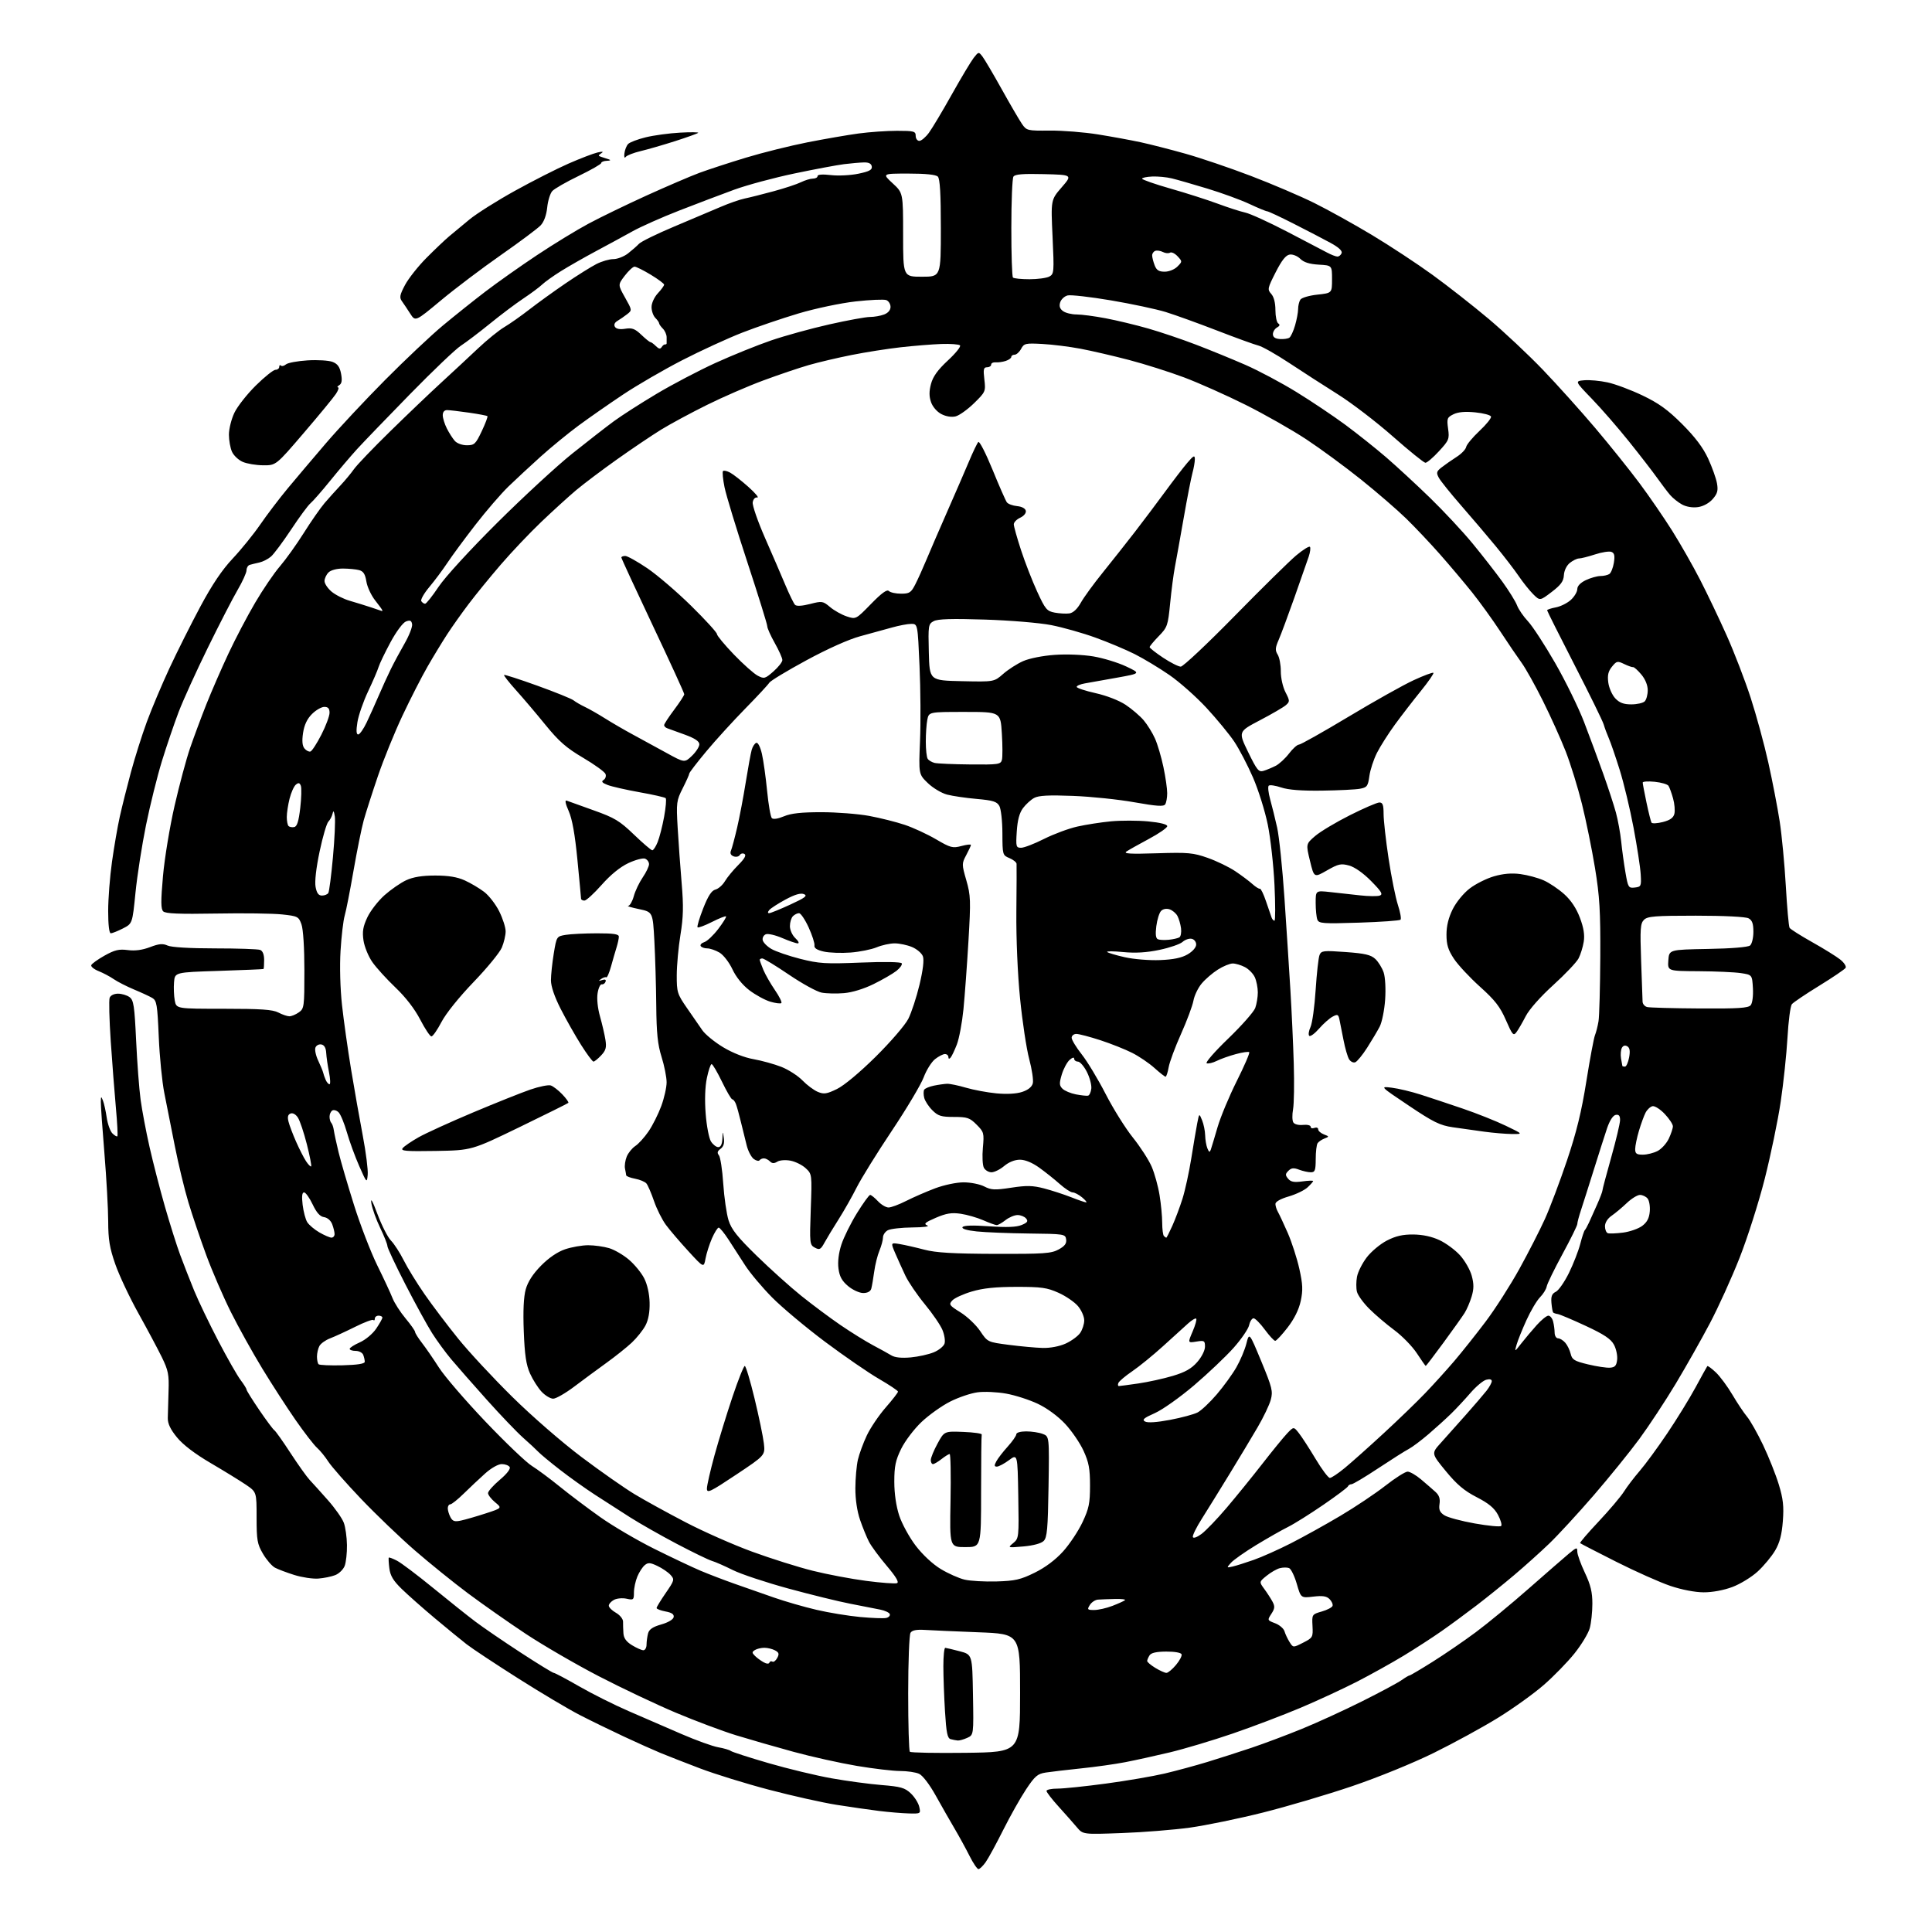 <?xml version="1.0" encoding="UTF-8" standalone="no"?>
<svg 
  version="1.1" 
  xmlns="http://www.w3.org/2000/svg" 
  xmlns:xlink="http://www.w3.org/1999/xlink" 
  xmlns:svg="http://www.w3.org/2000/svg"
  xmlns:rdf="http://www.w3.org/1999/02/22-rdf-syntax-ns#"
  xmlns:cc="http://creativecommons.org/ns#"
  xmlns:dc="http://purl.org/dc/elements/1.1/"
  viewBox="0 0 768 768"
  width="768"
  height="768"
>
<style>svg {background-color: white; }</style>"
<path stroke="none" fill="black" fill-rule="evenodd" d="M388.95,743.00C388.45,743.00 386.85,740.64 385.40,737.75C383.95,734.86 381.30,730.02 379.52,727.00C377.73,723.98 374.36,718.06 372.02,713.86C369.51,709.34 366.77,705.76 365.34,705.11C364.00,704.50 360.61,704.00 357.81,704.00C355.01,704.00 347.27,703.09 340.61,701.97C333.95,700.85 322.65,698.34 315.50,696.39C308.35,694.44 298.04,691.47 292.59,689.80C287.15,688.12 276.35,684.07 268.59,680.80C260.84,677.53 247.07,671.01 238.00,666.31C228.93,661.61 215.88,654.03 209.00,649.48C202.12,644.92 191.77,637.66 186.00,633.35C180.22,629.03 170.72,621.36 164.88,616.29C159.04,611.22 149.42,602.00 143.50,595.79C137.58,589.58 131.73,582.92 130.50,581.00C129.27,579.08 127.25,576.60 126.01,575.50C124.78,574.40 120.95,569.45 117.51,564.50C114.07,559.55 108.10,550.33 104.25,544.00C100.40,537.67 94.77,527.55 91.75,521.50C88.73,515.45 84.35,505.32 82.02,499.00C79.69,492.68 76.49,483.23 74.91,478.00C73.33,472.77 70.89,462.65 69.48,455.50C68.08,448.35 66.21,438.90 65.32,434.50C64.44,430.10 63.44,420.06 63.11,412.18C62.56,399.27 62.30,397.74 60.50,396.68C59.40,396.04 56.14,394.53 53.25,393.33C50.37,392.12 46.77,390.29 45.25,389.25C43.74,388.20 41.02,386.76 39.21,386.04C37.40,385.32 36.08,384.25 36.27,383.68C36.47,383.10 38.85,381.39 41.56,379.87C45.58,377.62 47.30,377.21 50.79,377.67C53.66,378.05 56.60,377.66 59.63,376.50C63.23,375.13 64.70,375.00 66.64,375.88C68.13,376.56 75.53,377.00 85.47,377.00C94.47,377.00 102.55,377.27 103.42,377.61C104.43,378.00 105.00,379.44 105.00,381.61C105.00,383.47 104.89,385.09 104.75,385.19C104.61,385.29 96.62,385.63 87.00,385.94C69.50,386.50 69.50,386.50 69.18,390.46C69.00,392.63 69.13,395.89 69.47,397.71C70.09,401.00 70.09,401.00 88.93,401.00C103.70,401.00 108.39,401.32 110.64,402.49C112.21,403.32 114.19,403.99 115.03,403.99C115.87,404.00 117.56,403.30 118.78,402.44C120.91,400.95 121.00,400.26 121.00,385.76C121.00,376.76 120.53,369.34 119.83,367.42C118.73,364.36 118.35,364.16 112.13,363.50C108.53,363.11 96.70,362.95 85.84,363.15C71.20,363.41 65.78,363.18 64.88,362.28C63.92,361.32 63.90,358.26 64.79,348.22C65.42,341.17 67.49,328.62 69.39,320.34C71.29,312.05 74.06,301.73 75.55,297.39C77.04,293.05 79.95,285.23 82.02,280.00C84.10,274.77 88.05,265.69 90.81,259.81C93.56,253.93 98.35,244.81 101.45,239.55C104.54,234.28 108.97,227.78 111.29,225.10C113.60,222.41 117.87,216.45 120.76,211.86C123.65,207.26 127.37,201.93 129.01,200.00C130.66,198.07 133.49,194.93 135.30,193.00C137.11,191.07 139.54,188.15 140.70,186.50C141.85,184.85 148.36,178.06 155.15,171.42C161.94,164.77 171.10,156.03 175.50,152.00C179.90,147.96 186.43,141.90 190.00,138.52C193.57,135.14 198.30,131.31 200.50,130.01C202.70,128.71 207.20,125.54 210.50,122.97C213.80,120.41 220.26,115.75 224.87,112.61C229.47,109.48 234.96,106.04 237.08,104.96C239.19,103.88 242.23,103.00 243.83,103.00C245.42,103.00 248.03,101.99 249.62,100.76C251.20,99.53 253.18,97.80 254.00,96.92C254.82,96.04 261.12,92.95 268.00,90.06C274.88,87.17 283.20,83.65 286.50,82.23C289.80,80.81 294.07,79.32 296.00,78.92C297.93,78.53 303.10,77.22 307.50,76.03C311.90,74.84 316.81,73.22 318.40,72.43C320.00,71.65 322.14,71.00 323.15,71.00C324.17,71.00 325.00,70.55 325.00,69.99C325.00,69.36 326.99,69.22 330.29,69.60C333.21,69.95 338.11,69.70 341.20,69.06C345.55,68.16 346.75,67.52 346.55,66.20C346.37,65.03 345.38,64.52 343.39,64.57C341.80,64.61 338.25,64.92 335.50,65.26C332.75,65.61 323.91,67.26 315.85,68.95C307.79,70.63 296.99,73.54 291.85,75.41C286.71,77.29 276.88,81.02 270.00,83.70C263.12,86.38 254.80,90.08 251.50,91.91C248.20,93.75 241.68,97.29 237.00,99.79C232.32,102.29 226.03,105.88 223.00,107.77C219.97,109.66 216.60,112.07 215.50,113.12C214.40,114.17 211.03,116.68 208.00,118.69C204.97,120.71 198.98,125.21 194.69,128.71C190.39,132.20 185.21,136.12 183.19,137.43C181.16,138.73 172.07,147.39 163.00,156.67C153.93,165.95 144.45,175.78 141.95,178.52C139.46,181.26 134.65,186.90 131.29,191.06C127.92,195.22 124.38,199.27 123.42,200.06C122.47,200.85 119.01,205.53 115.75,210.47C112.48,215.40 108.87,220.25 107.72,221.24C106.57,222.24 104.48,223.30 103.07,223.61C101.65,223.92 99.94,224.34 99.25,224.55C98.56,224.76 97.99,225.74 97.99,226.72C97.98,227.70 96.39,231.20 94.46,234.50C92.53,237.80 87.19,248.15 82.61,257.50C78.02,266.85 72.81,278.32 71.02,283.00C69.24,287.68 66.25,296.45 64.38,302.50C62.52,308.55 59.67,320.02 58.04,328.00C56.42,335.98 54.54,348.05 53.86,354.83C52.63,367.15 52.63,367.15 48.85,369.08C46.78,370.13 44.61,371.00 44.04,371.00C43.40,371.00 43.00,367.62 43.00,362.17C43.00,357.32 43.68,348.49 44.52,342.56C45.35,336.62 46.75,328.55 47.62,324.63C48.49,320.71 50.48,312.77 52.03,307.00C53.59,301.22 56.43,292.22 58.35,287.00C60.27,281.77 64.33,272.15 67.37,265.60C70.42,259.06 75.94,248.04 79.66,241.10C84.33,232.38 88.29,226.50 92.53,222.00C95.89,218.43 100.81,212.35 103.46,208.50C106.10,204.65 111.02,198.18 114.38,194.13C117.75,190.08 124.60,181.98 129.62,176.13C134.64,170.28 145.21,158.97 153.13,151.00C161.04,143.03 171.34,133.32 176.01,129.43C180.68,125.55 188.32,119.44 193.00,115.87C197.68,112.30 206.90,105.78 213.50,101.40C220.10,97.01 229.32,91.38 234.00,88.88C238.68,86.37 249.03,81.36 257.00,77.73C264.98,74.11 274.43,70.05 278.00,68.72C281.57,67.40 289.93,64.67 296.56,62.66C303.19,60.65 314.22,57.91 321.06,56.56C327.90,55.22 337.02,53.64 341.32,53.06C345.62,52.48 352.49,52.00 356.57,52.00C363.33,52.00 364.00,52.18 364.00,54.00C364.00,55.10 364.65,56.00 365.45,56.00C366.25,56.00 367.97,54.54 369.28,52.75C370.59,50.96 374.69,44.10 378.38,37.50C382.08,30.90 385.99,24.38 387.06,23.00C389.01,20.53 389.04,20.52 390.56,22.50C391.40,23.60 394.85,29.45 398.22,35.50C401.59,41.55 405.20,47.74 406.24,49.25C408.08,51.92 408.38,52.00 417.32,51.91C422.37,51.87 431.00,52.55 436.50,53.44C442.00,54.32 449.65,55.73 453.50,56.56C457.35,57.40 465.35,59.44 471.27,61.11C477.19,62.77 488.89,66.74 497.27,69.94C505.65,73.14 517.00,77.99 522.50,80.72C528.00,83.45 538.32,89.18 545.43,93.45C552.54,97.73 563.34,104.83 569.43,109.25C575.52,113.67 585.56,121.54 591.74,126.74C597.92,131.95 607.65,141.08 613.35,147.03C619.05,152.97 628.41,163.39 634.15,170.17C639.89,176.95 647.77,186.78 651.67,192.00C655.57,197.22 661.44,205.78 664.73,211.00C668.01,216.22 673.01,225.00 675.83,230.50C678.66,236.00 683.41,245.95 686.39,252.62C689.37,259.28 693.65,270.39 695.90,277.32C698.15,284.24 701.33,295.89 702.95,303.20C704.58,310.52 706.60,321.00 707.45,326.50C708.30,332.00 709.40,343.55 709.89,352.17C710.38,360.78 711.05,368.28 711.39,368.83C711.73,369.37 715.77,371.93 720.36,374.51C724.96,377.09 729.98,380.20 731.52,381.43C733.06,382.66 734.03,384.15 733.66,384.74C733.30,385.32 728.58,388.52 723.17,391.85C717.76,395.17 712.86,398.48 712.29,399.19C711.71,399.91 710.92,405.90 710.55,412.50C710.17,419.10 708.96,430.57 707.85,438.00C706.75,445.43 703.89,459.19 701.51,468.59C699.13,477.99 694.61,492.16 691.48,500.09C688.35,508.02 683.06,519.67 679.72,526.00C676.39,532.33 670.28,543.12 666.16,550.00C662.03,556.88 655.51,566.77 651.67,572.00C647.82,577.23 639.62,587.35 633.44,594.50C627.25,601.65 619.34,610.25 615.85,613.60C612.36,616.96 606.09,622.58 601.93,626.10C597.77,629.62 591.02,635.06 586.93,638.19C582.84,641.32 576.58,645.93 573.00,648.43C569.42,650.94 562.67,655.31 558.00,658.15C553.33,660.98 545.00,665.62 539.50,668.45C534.00,671.27 523.88,675.96 517.00,678.87C510.12,681.77 497.98,686.39 490.00,689.12C482.02,691.86 470.77,695.22 465.00,696.60C459.23,697.98 451.25,699.73 447.27,700.50C443.30,701.27 435.43,702.38 429.77,702.96C424.12,703.55 417.80,704.29 415.72,704.61C412.44,705.11 411.40,706.00 407.86,711.33C405.62,714.70 401.53,721.97 398.77,727.48C396.01,732.99 392.88,738.74 391.81,740.25C390.74,741.76 389.45,743.00 388.95,743.00zM446.00,728.67C430.50,729.24 430.50,729.24 428.08,726.37C426.75,724.79 423.49,721.10 420.83,718.17C418.17,715.24 416.00,712.43 416.00,711.92C416.00,711.41 417.97,711.00 420.38,711.00C422.79,711.00 431.46,710.10 439.63,709.00C447.81,707.90 458.32,706.10 463.00,705.00C467.68,703.89 475.32,701.82 480.00,700.39C484.68,698.96 492.55,696.43 497.50,694.77C502.45,693.11 511.45,689.73 517.50,687.26C523.55,684.80 534.35,679.85 541.50,676.27C548.65,672.70 555.69,668.92 557.15,667.88C558.61,666.85 560.05,666.00 560.34,666.00C560.63,666.00 564.76,663.56 569.50,660.58C574.25,657.60 581.96,652.32 586.65,648.83C591.33,645.35 600.80,637.55 607.67,631.50C614.55,625.45 621.72,619.22 623.59,617.65C626.73,615.04 627.00,614.97 627.00,616.81C627.00,617.92 628.35,621.67 630.00,625.16C632.30,630.02 633.00,632.90 632.99,637.50C632.99,640.80 632.52,645.18 631.95,647.24C631.38,649.29 628.66,653.79 625.90,657.24C623.15,660.68 617.66,666.32 613.70,669.77C609.74,673.23 601.55,679.11 595.50,682.84C589.45,686.58 577.98,692.85 570.00,696.78C561.70,700.87 547.80,706.54 537.50,710.03C527.60,713.39 511.62,718.12 502.00,720.53C492.38,722.94 479.32,725.63 473.00,726.51C466.68,727.38 454.52,728.36 446.00,728.67zM361.27,720.87C358.65,720.80 353.35,720.36 349.50,719.89C345.65,719.41 338.00,718.31 332.50,717.44C327.00,716.57 314.96,713.88 305.75,711.46C296.53,709.04 284.16,705.21 278.25,702.96C272.34,700.71 265.25,697.94 262.50,696.80C259.75,695.66 253.22,692.74 248.00,690.30C242.78,687.86 234.90,684.02 230.50,681.76C226.10,679.51 215.07,672.95 206.00,667.20C196.93,661.45 187.70,655.34 185.50,653.63C183.30,651.92 177.62,647.27 172.87,643.29C168.12,639.31 162.22,634.09 159.75,631.69C156.33,628.37 155.14,626.39 154.77,623.41C154.50,621.26 154.40,619.35 154.55,619.18C154.69,619.00 156.17,619.55 157.82,620.41C159.47,621.26 165.93,626.13 172.17,631.23C178.41,636.33 185.98,642.37 189.01,644.65C192.03,646.93 200.09,652.44 206.93,656.90C213.76,661.35 219.71,665.00 220.14,665.00C220.58,665.00 225.11,667.41 230.21,670.34C235.32,673.28 244.22,677.74 250.00,680.24C255.78,682.75 265.23,686.84 271.00,689.34C276.77,691.83 283.30,694.19 285.50,694.57C287.70,694.95 289.95,695.61 290.50,696.03C291.05,696.45 297.80,698.63 305.50,700.87C313.20,703.11 324.47,705.82 330.54,706.90C336.61,707.98 345.57,709.19 350.44,709.58C358.07,710.20 359.69,710.66 362.06,712.90C363.57,714.33 365.08,716.74 365.42,718.25C366.03,720.96 365.98,721.00 361.27,720.87zM383.94,696.77C405.50,696.50 405.50,696.50 405.50,673.00C405.50,649.50 405.50,649.50 389.00,648.86C379.93,648.51 370.33,648.09 367.68,647.92C364.30,647.71 362.58,648.05 361.94,649.06C361.44,649.85 361.02,660.66 361.02,673.08C361.01,685.50 361.31,695.98 361.69,696.35C362.06,696.73 372.08,696.92 383.94,696.77zM380.70,691.88C380.04,691.82 378.78,691.58 377.90,691.34C376.61,691.00 376.17,688.82 375.65,680.30C375.29,674.46 375.00,666.38 375.00,662.34C375.00,658.30 375.34,655.02 375.75,655.04C376.16,655.07 378.75,655.68 381.50,656.40C386.50,657.72 386.50,657.72 386.77,673.69C387.05,689.66 387.05,689.66 384.48,690.83C383.06,691.47 381.36,691.95 380.70,691.88zM463.66,665.00C464.30,665.00 466.01,663.59 467.45,661.87C468.90,660.15 469.91,658.24 469.70,657.62C469.47,656.96 466.95,656.51 463.60,656.53C459.69,656.55 457.60,657.02 456.96,658.03C456.45,658.84 456.02,659.84 456.02,660.26C456.01,660.69 457.46,661.92 459.25,663.01C461.04,664.10 463.02,664.99 463.66,665.00zM305.84,660.93C306.02,660.41 306.56,660.23 307.04,660.52C307.51,660.82 308.38,660.16 308.96,659.07C309.82,657.46 309.65,656.88 308.08,656.04C307.01,655.47 305.09,655.01 303.82,655.02C302.54,655.02 300.86,655.43 300.09,655.92C298.87,656.69 298.87,657.01 300.09,658.22C300.86,659.00 302.40,660.13 303.50,660.75C304.69,661.42 305.64,661.49 305.84,660.93zM255.75,656.00C256.44,656.00 257.01,654.99 257.01,653.75C257.02,652.51 257.30,650.50 257.62,649.28C258.05,647.68 259.52,646.69 262.85,645.75C265.57,644.98 267.61,643.78 267.79,642.84C268.01,641.71 267.07,641.05 264.55,640.58C262.60,640.21 261.00,639.60 261.00,639.21C261.00,638.83 262.64,636.14 264.64,633.24C268.11,628.19 268.20,627.87 266.55,626.05C265.60,625.00 263.26,623.40 261.35,622.50C258.45,621.12 257.62,621.07 256.29,622.18C255.41,622.90 254.08,624.95 253.35,626.72C252.61,628.49 252.00,631.34 252.00,633.05C252.00,635.97 251.82,636.12 249.06,635.51C247.44,635.16 245.19,635.36 244.06,635.97C242.93,636.57 242.00,637.62 242.01,638.29C242.01,638.95 243.29,640.23 244.85,641.11C246.42,642.00 247.68,643.57 247.67,644.61C247.65,645.65 247.72,647.74 247.82,649.26C247.95,651.21 248.97,652.62 251.25,654.01C253.04,655.10 255.06,655.99 255.75,656.00zM518.02,652.99C521.85,651.04 521.97,650.81 521.74,646.35C521.50,641.77 521.53,641.72 525.42,640.60C527.58,639.99 529.51,638.97 529.71,638.36C529.92,637.74 529.38,636.53 528.52,635.67C527.34,634.48 525.75,634.24 522.04,634.68C517.13,635.26 517.13,635.26 515.48,629.57C514.57,626.43 513.18,623.62 512.41,623.33C511.63,623.03 509.98,623.05 508.75,623.37C507.51,623.69 505.15,625.05 503.50,626.39C500.50,628.82 500.50,628.82 502.59,631.66C503.74,633.22 505.21,635.51 505.87,636.74C506.84,638.57 506.75,639.45 505.39,641.52C503.75,644.03 503.77,644.09 506.86,645.26C508.59,645.91 510.28,647.35 510.61,648.47C510.94,649.59 511.85,651.52 512.63,652.76C514.05,655.01 514.05,655.01 518.02,652.99zM352.29,643.16C353.28,642.93 353.92,642.25 353.71,641.64C353.51,641.04 351.81,640.23 349.92,639.85C348.04,639.47 342.68,638.42 338.00,637.51C333.32,636.61 322.22,633.88 313.32,631.45C304.42,629.02 294.52,625.73 291.32,624.13C288.12,622.53 284.38,620.88 283.00,620.48C281.62,620.07 275.32,617.02 269.00,613.69C262.68,610.36 254.35,605.63 250.50,603.18C246.65,600.72 240.35,596.68 236.50,594.18C232.65,591.68 226.35,587.19 222.50,584.19C218.65,581.20 214.82,578.02 213.98,577.12C213.14,576.23 210.44,573.72 207.98,571.55C205.52,569.37 199.00,562.57 193.50,556.42C188.00,550.28 181.64,543.03 179.36,540.32C177.09,537.61 173.67,532.94 171.77,529.94C169.87,526.95 165.09,518.23 161.16,510.58C157.22,502.92 154.00,496.06 154.00,495.34C154.00,494.62 152.71,491.36 151.13,488.10C149.55,484.84 147.98,480.45 147.63,478.34C147.23,475.83 148.07,477.33 150.07,482.68C151.76,487.18 154.17,491.91 155.44,493.18C156.70,494.46 158.97,497.98 160.49,501.00C162.00,504.02 165.74,510.10 168.80,514.50C171.85,518.90 177.83,526.80 182.08,532.06C186.32,537.33 196.03,547.77 203.65,555.28C211.46,562.99 223.50,573.44 231.26,579.27C238.83,584.96 248.28,591.57 252.26,593.97C256.24,596.38 265.35,601.39 272.50,605.11C279.65,608.84 291.60,614.12 299.06,616.84C306.52,619.57 317.32,622.97 323.06,624.40C328.80,625.84 338.39,627.65 344.37,628.43C350.35,629.21 355.84,629.61 356.57,629.33C357.48,628.99 356.18,626.80 352.50,622.45C349.53,618.95 346.35,614.64 345.44,612.88C344.53,611.12 342.93,607.20 341.89,604.18C340.71,600.76 340.01,596.00 340.02,591.59C340.04,587.69 340.49,582.60 341.02,580.28C341.56,577.96 343.16,573.60 344.59,570.58C346.02,567.56 349.40,562.57 352.09,559.49C354.79,556.41 356.98,553.57 356.97,553.19C356.95,552.81 353.54,550.53 349.39,548.12C345.24,545.72 335.60,539.08 327.97,533.38C320.35,527.67 310.87,519.74 306.92,515.75C302.98,511.76 298.15,506.02 296.21,503.00C294.27,499.98 291.29,495.36 289.59,492.75C287.89,490.14 286.14,488.00 285.69,488.00C285.25,488.00 284.05,489.91 283.02,492.25C282.00,494.59 280.85,498.20 280.46,500.27C279.77,504.04 279.77,504.04 273.64,497.36C270.26,493.68 266.25,488.99 264.72,486.92C263.20,484.86 261.06,480.59 259.98,477.44C258.90,474.29 257.54,471.15 256.97,470.46C256.40,469.77 254.37,468.92 252.46,468.56C250.56,468.20 248.97,467.59 248.92,467.20C248.88,466.82 248.67,465.60 248.44,464.50C248.22,463.40 248.53,461.28 249.12,459.80C249.72,458.31 251.26,456.41 252.54,455.56C253.83,454.72 256.19,452.11 257.79,449.77C259.40,447.42 261.67,442.90 262.85,439.71C264.03,436.53 264.99,432.25 264.99,430.21C264.98,428.17 264.08,423.65 262.99,420.16C261.43,415.21 260.97,410.72 260.87,399.66C260.80,391.87 260.46,380.33 260.12,374.02C259.50,362.54 259.50,362.54 254.00,361.38C250.97,360.74 249.05,360.17 249.71,360.11C250.38,360.05 251.38,358.31 251.94,356.25C252.50,354.19 254.09,350.84 255.48,348.80C256.87,346.77 258.00,344.39 258.00,343.52C258.00,342.65 257.29,341.67 256.42,341.33C255.56,341.00 252.57,341.80 249.78,343.10C246.51,344.64 242.74,347.71 239.17,351.74C236.13,355.18 233.05,358.00 232.32,358.00C231.60,358.00 230.99,357.66 230.98,357.25C230.97,356.84 230.32,349.86 229.53,341.75C228.55,331.66 227.46,325.56 226.06,322.40C224.75,319.45 224.47,317.96 225.26,318.26C225.94,318.52 230.77,320.26 235.99,322.12C244.31,325.08 246.30,326.28 251.99,331.75C255.57,335.19 258.85,338.00 259.30,338.00C259.74,338.00 260.70,336.54 261.42,334.75C262.15,332.96 263.31,328.44 263.99,324.71C264.68,320.97 264.96,317.63 264.62,317.28C264.27,316.94 259.60,315.88 254.24,314.93C248.89,313.97 243.17,312.67 241.53,312.04C239.33,311.18 238.92,310.67 239.93,310.04C240.68,309.58 241.03,308.51 240.70,307.67C240.38,306.83 236.38,303.94 231.81,301.24C225.12,297.30 222.20,294.74 216.82,288.14C213.15,283.62 207.86,277.39 205.07,274.30C202.29,271.20 200.17,268.50 200.37,268.30C200.57,268.10 206.53,270.02 213.62,272.58C220.70,275.13 227.18,277.75 228.00,278.40C228.82,279.05 230.85,280.23 232.50,281.01C234.15,281.79 237.75,283.84 240.50,285.57C243.25,287.30 248.20,290.18 251.50,291.96C254.80,293.75 260.79,297.02 264.82,299.23C272.13,303.25 272.13,303.25 275.07,300.44C276.68,298.89 278.00,296.84 278.00,295.88C278.00,294.68 276.24,293.50 272.25,292.04C269.09,290.88 265.94,289.74 265.25,289.50C264.56,289.26 264.00,288.70 264.00,288.25C264.00,287.81 265.80,285.05 268.00,282.12C270.20,279.19 272.00,276.42 272.00,275.96C272.00,275.49 266.38,263.22 259.50,248.68C252.63,234.14 247.00,221.96 247.00,221.62C247.00,221.28 247.70,221.00 248.55,221.00C249.39,221.00 253.33,223.19 257.30,225.88C261.26,228.56 269.11,235.29 274.75,240.83C280.39,246.38 285.00,251.43 285.00,252.06C285.00,252.68 288.04,256.34 291.75,260.20C295.46,264.05 299.72,267.83 301.21,268.60C303.75,269.92 304.14,269.82 307.46,266.90C309.41,265.19 311.00,263.16 311.00,262.38C311.00,261.60 309.65,258.58 308.00,255.65C306.35,252.73 305.00,249.71 305.00,248.94C305.00,248.16 301.44,236.73 297.10,223.52C292.75,210.31 288.66,196.88 288.01,193.67C287.36,190.46 287.09,187.58 287.41,187.25C287.74,186.93 289.01,187.21 290.25,187.88C291.49,188.54 294.75,191.10 297.50,193.55C300.25,196.01 301.84,197.90 301.02,197.76C300.16,197.61 299.41,198.42 299.21,199.70C299.03,200.91 301.21,207.21 304.05,213.70C306.90,220.19 310.56,228.65 312.17,232.50C313.79,236.35 315.53,239.92 316.05,240.44C316.63,241.03 318.86,240.90 321.99,240.10C326.78,238.87 327.12,238.92 329.97,241.32C331.61,242.70 334.59,244.37 336.59,245.03C340.24,246.23 340.24,246.23 346.26,240.06C350.50,235.71 352.60,234.20 353.34,234.94C353.92,235.52 356.10,236.00 358.18,236.00C361.54,236.00 362.17,235.58 363.87,232.25C364.92,230.19 366.90,225.80 368.27,222.50C369.64,219.20 373.34,210.65 376.48,203.50C379.63,196.35 383.53,187.35 385.15,183.51C386.76,179.66 388.45,176.15 388.90,175.70C389.35,175.25 391.88,180.20 394.54,186.69C397.19,193.19 399.76,199.04 400.25,199.69C400.75,200.35 402.57,201.02 404.32,201.19C406.23,201.38 407.60,202.12 407.78,203.07C407.95,203.97 406.98,205.14 405.54,205.80C404.14,206.44 403.00,207.62 403.00,208.43C403.00,209.24 404.30,213.87 405.88,218.70C407.46,223.54 410.35,230.96 412.30,235.19C415.52,242.20 416.13,242.93 419.28,243.53C421.18,243.88 423.80,244.02 425.09,243.84C426.60,243.62 428.23,242.10 429.63,239.61C430.82,237.47 434.75,232.07 438.36,227.61C441.96,223.15 447.74,215.83 451.21,211.35C454.67,206.86 460.08,199.66 463.24,195.35C466.40,191.03 470.32,185.93 471.96,184.00C474.46,181.07 474.95,180.83 474.97,182.50C474.98,183.60 474.55,186.07 474.02,188.00C473.49,189.93 471.91,198.03 470.52,206.00C469.12,213.97 467.55,222.75 467.02,225.50C466.49,228.25 465.65,234.70 465.15,239.84C464.28,248.69 464.05,249.36 460.62,252.88C458.63,254.92 457.00,256.88 457.00,257.24C457.00,257.60 459.41,259.49 462.35,261.45C465.30,263.40 468.46,265.00 469.37,265.00C470.29,265.00 479.90,255.96 490.73,244.92C501.55,233.88 512.59,223.02 515.25,220.79C517.90,218.57 520.36,217.03 520.71,217.37C521.05,217.72 520.84,219.46 520.24,221.25C519.63,223.04 517.08,230.35 514.56,237.50C512.03,244.65 509.22,252.22 508.30,254.33C506.91,257.51 506.84,258.51 507.89,260.20C508.59,261.32 509.16,264.32 509.14,266.87C509.13,269.47 509.94,273.10 510.99,275.15C512.75,278.57 512.76,278.90 511.18,280.29C510.26,281.11 505.61,283.82 500.85,286.31C492.21,290.84 492.21,290.84 496.16,298.97C499.69,306.21 500.36,307.02 502.31,306.42C503.51,306.05 505.66,305.16 507.09,304.43C508.51,303.71 510.89,301.52 512.39,299.56C513.88,297.60 515.66,296.00 516.34,296.00C517.02,296.00 525.89,291.01 536.04,284.92C546.19,278.82 557.83,272.29 561.91,270.41C565.98,268.53 569.53,267.20 569.80,267.46C570.06,267.73 567.80,270.99 564.78,274.72C561.75,278.45 557.14,284.43 554.53,288.00C551.92,291.57 548.70,296.64 547.37,299.26C546.05,301.87 544.68,306.03 544.35,308.49C543.79,312.52 543.43,313.02 540.61,313.54C538.90,313.87 532.09,314.20 525.50,314.29C517.39,314.40 512.13,313.99 509.28,313.03C506.96,312.24 504.73,311.93 504.33,312.33C503.93,312.74 504.20,315.19 504.92,317.78C505.65,320.38 506.89,325.43 507.69,329.00C508.49,332.57 509.79,345.18 510.59,357.00C511.39,368.82 512.45,385.25 512.95,393.50C513.45,401.75 514.06,414.93 514.29,422.78C514.53,430.63 514.40,438.81 514.01,440.96C513.62,443.10 513.66,445.45 514.11,446.17C514.57,446.93 516.21,447.35 517.96,447.17C519.63,446.99 521.00,447.32 521.00,447.89C521.00,448.47 521.67,448.68 522.50,448.36C523.33,448.05 524.00,448.30 524.00,448.93C524.00,449.55 525.01,450.45 526.25,450.93C528.43,451.77 528.44,451.82 526.50,452.58C525.40,453.00 524.17,453.84 523.77,454.43C523.36,455.02 523.02,457.86 523.02,460.75C523.00,465.27 522.73,466.00 521.07,466.00C520.00,466.00 517.90,465.53 516.39,464.96C514.26,464.15 513.33,464.25 512.16,465.41C510.89,466.68 510.88,467.14 512.05,468.56C513.10,469.83 514.43,470.08 517.71,469.63C520.07,469.30 522.00,469.24 522.00,469.48C522.00,469.72 521.00,470.86 519.77,472.00C518.54,473.14 515.17,474.77 512.27,475.61C509.05,476.55 507.00,477.70 507.00,478.58C507.00,479.38 507.45,480.81 508.00,481.76C508.55,482.72 510.31,486.49 511.91,490.13C513.50,493.78 515.57,500.18 516.50,504.34C517.88,510.55 517.98,512.87 517.06,517.16C516.32,520.59 514.52,524.23 511.85,527.70C509.60,530.61 507.38,533.00 506.91,533.00C506.44,533.00 504.59,530.99 502.78,528.54C500.98,526.09 498.97,524.06 498.33,524.04C497.69,524.02 496.89,525.25 496.55,526.77C496.22,528.29 493.43,532.35 490.37,535.79C487.30,539.24 480.24,545.93 474.68,550.68C469.06,555.46 462.11,560.39 459.06,561.74C454.67,563.68 453.89,564.36 455.18,565.08C456.22,565.66 459.83,565.42 465.10,564.42C469.66,563.56 474.59,562.23 476.06,561.47C477.52,560.71 480.95,557.48 483.67,554.30C486.40,551.11 489.90,546.28 491.46,543.56C493.02,540.85 494.82,536.60 495.45,534.12C496.60,529.62 496.60,529.62 501.39,541.17C505.73,551.66 506.07,553.07 505.14,556.47C504.57,558.53 502.23,563.43 499.93,567.35C497.64,571.28 492.59,579.67 488.72,586.00C484.85,592.33 479.91,600.30 477.75,603.72C475.58,607.13 473.97,610.41 474.17,611.00C474.37,611.61 475.83,611.10 477.61,609.78C479.30,608.53 483.80,603.85 487.60,599.38C491.39,594.92 497.78,587.04 501.80,581.88C505.81,576.72 510.26,571.28 511.68,569.78C514.27,567.07 514.27,567.07 516.33,569.70C517.47,571.14 520.45,575.74 522.95,579.91C525.45,584.09 528.01,587.50 528.64,587.50C529.27,587.50 531.96,585.70 534.62,583.50C537.28,581.30 544.20,575.14 549.98,569.80C555.77,564.47 563.22,557.27 566.54,553.80C569.86,550.34 575.07,544.58 578.13,541.00C581.18,537.42 586.79,530.37 590.59,525.33C594.39,520.29 600.42,510.85 604.00,504.37C607.58,497.88 612.14,488.96 614.14,484.54C616.14,480.12 620.08,469.67 622.89,461.33C626.67,450.12 628.68,441.91 630.60,429.83C632.03,420.85 633.58,412.60 634.03,411.50C634.48,410.40 635.12,407.89 635.44,405.93C635.76,403.96 636.07,392.49 636.14,380.43C636.23,362.13 635.88,356.27 634.03,345.00C632.81,337.57 630.48,326.14 628.85,319.58C627.22,313.03 624.31,303.62 622.38,298.68C620.44,293.74 616.37,284.70 613.32,278.60C610.28,272.49 606.48,265.70 604.88,263.50C603.28,261.30 599.46,255.68 596.39,251.00C593.31,246.32 588.28,239.35 585.20,235.50C582.11,231.65 576.42,224.90 572.55,220.50C568.68,216.10 562.58,209.65 559.01,206.16C555.43,202.67 547.33,195.67 541.00,190.60C534.67,185.53 524.88,178.34 519.24,174.62C513.60,170.90 502.76,164.74 495.15,160.93C487.54,157.13 476.55,152.23 470.73,150.04C464.91,147.86 455.06,144.73 448.83,143.10C442.60,141.47 433.90,139.45 429.50,138.62C425.10,137.79 418.27,136.94 414.33,136.73C407.65,136.37 407.07,136.50 405.91,138.67C405.22,139.95 404.06,141.00 403.33,141.00C402.60,141.00 402.00,141.40 402.00,141.88C402.00,142.37 400.99,143.09 399.75,143.49C398.51,143.89 396.71,144.13 395.75,144.04C394.79,143.95 394.00,144.35 394.00,144.94C394.00,145.52 393.26,146.00 392.36,146.00C390.99,146.00 390.81,146.79 391.30,150.85C391.86,155.59 391.76,155.81 387.19,160.29C384.61,162.81 381.31,165.16 379.86,165.52C378.24,165.91 376.05,165.56 374.22,164.61C372.48,163.71 370.75,161.72 370.11,159.88C369.31,157.58 369.30,155.58 370.09,152.60C370.88,149.66 372.77,147.03 376.80,143.29C379.89,140.43 382.06,137.73 381.62,137.29C381.18,136.86 377.83,136.61 374.16,136.74C370.50,136.87 363.23,137.46 358.00,138.05C352.77,138.64 344.00,140.02 338.50,141.12C333.00,142.21 325.35,144.01 321.50,145.12C317.65,146.23 309.55,148.97 303.50,151.21C297.45,153.44 287.32,157.84 281.00,160.98C274.68,164.11 266.52,168.51 262.87,170.75C259.22,173.00 251.35,178.30 245.37,182.54C239.39,186.78 232.03,192.33 229.00,194.87C225.98,197.42 219.74,203.10 215.13,207.50C210.52,211.90 203.27,219.55 199.02,224.50C194.76,229.45 189.03,236.47 186.29,240.11C183.54,243.74 179.71,249.14 177.78,252.11C175.85,255.07 172.33,260.85 169.98,264.94C167.62,269.03 163.13,277.81 160.01,284.44C156.88,291.07 152.48,301.90 150.23,308.50C147.98,315.10 145.44,323.02 144.58,326.10C143.73,329.19 141.91,338.19 140.53,346.10C139.16,354.02 137.58,362.07 137.02,363.98C136.46,365.89 135.72,372.19 135.37,377.98C135.00,384.13 135.24,393.07 135.95,399.50C136.61,405.55 138.23,417.02 139.54,425.00C140.86,432.98 142.96,444.90 144.22,451.50C145.47,458.10 146.35,465.06 146.17,466.97C145.85,470.37 145.78,470.29 142.79,463.52C141.12,459.72 138.91,453.68 137.89,450.10C136.86,446.52 135.39,442.96 134.61,442.18C133.83,441.40 132.70,441.07 132.10,441.44C131.49,441.81 131.00,442.92 131.00,443.89C131.00,444.87 131.31,445.98 131.69,446.36C132.07,446.74 132.53,448.05 132.70,449.28C132.87,450.50 133.72,454.43 134.58,458.00C135.44,461.57 138.21,471.02 140.72,479.00C143.23,486.98 147.40,497.77 149.97,503.00C152.55,508.23 155.27,514.08 156.02,516.00C156.77,517.92 159.10,521.55 161.19,524.06C163.29,526.57 165.00,529.01 165.00,529.47C165.00,529.93 166.24,531.90 167.75,533.85C169.26,535.79 172.30,540.21 174.51,543.66C176.71,547.10 185.00,556.73 192.92,565.05C200.84,573.37 209.16,581.32 211.41,582.71C213.66,584.11 218.65,587.81 222.50,590.94C226.35,594.07 233.59,599.53 238.58,603.06C243.57,606.60 253.25,612.28 260.08,615.68C266.91,619.08 275.20,623.00 278.50,624.40C281.80,625.79 287.88,628.12 292.00,629.57C296.12,631.01 303.15,633.48 307.62,635.04C312.08,636.60 319.73,638.81 324.62,639.94C329.50,641.08 337.32,642.36 342.00,642.79C346.68,643.22 351.31,643.39 352.29,643.16zM434.97,640.00C436.61,640.00 439.88,639.26 442.23,638.35C444.58,637.44 446.81,636.43 447.20,636.10C447.58,635.77 445.78,635.55 443.20,635.62C440.61,635.68 437.60,635.79 436.49,635.87C435.39,635.94 433.92,636.90 433.23,638.00C432.09,639.83 432.23,640.00 434.97,640.00zM677.21,632.97C673.81,632.96 668.47,631.93 664.00,630.42C659.88,629.03 650.20,624.72 642.50,620.84C634.80,616.96 628.33,613.62 628.12,613.42C627.90,613.23 631.22,609.35 635.49,604.82C639.75,600.29 644.27,594.95 645.53,592.96C646.78,590.97 649.62,587.25 651.82,584.70C654.03,582.15 658.95,575.44 662.76,569.78C666.57,564.13 671.63,555.90 674.01,551.50C676.39,547.10 678.49,543.31 678.68,543.07C678.87,542.84 680.40,543.96 682.10,545.57C683.79,547.18 686.75,551.19 688.69,554.48C690.62,557.76 693.23,561.67 694.49,563.17C695.74,564.66 698.61,569.73 700.86,574.44C703.10,579.14 705.91,586.20 707.10,590.12C708.83,595.80 709.16,598.76 708.71,604.66C708.30,610.03 707.46,613.25 705.65,616.34C704.27,618.69 701.16,622.44 698.74,624.67C696.32,626.90 691.77,629.69 688.63,630.86C685.19,632.15 680.65,632.99 677.21,632.97zM396.13,628.65C403.53,628.43 405.68,627.94 411.31,625.17C415.52,623.10 419.56,620.07 422.59,616.72C425.18,613.85 428.65,608.63 430.30,605.13C432.87,599.67 433.30,597.59 433.30,590.55C433.30,583.84 432.83,581.30 430.72,576.70C429.30,573.60 426.01,568.79 423.41,566.01C420.56,562.96 416.25,559.80 412.59,558.05C409.24,556.46 403.57,554.63 400.00,553.99C396.43,553.34 391.30,553.10 388.62,553.46C385.93,553.81 381.02,555.47 377.71,557.15C374.39,558.82 369.28,562.46 366.34,565.24C363.39,568.03 359.78,572.79 358.25,575.89C355.99,580.50 355.50,582.84 355.50,589.00C355.50,593.74 356.22,598.69 357.45,602.46C358.53,605.73 361.48,611.13 364.02,614.46C366.78,618.06 370.79,621.80 373.98,623.72C376.92,625.50 381.16,627.38 383.41,627.92C385.66,628.46 391.38,628.78 396.13,628.65zM126.50,627.51C124.30,627.67 120.03,627.03 117.00,626.08C113.97,625.13 110.50,623.82 109.28,623.16C108.06,622.50 105.92,620.02 104.53,617.64C102.27,613.79 102.00,612.23 102.00,603.21C102.00,593.10 102.00,593.10 97.75,590.20C95.41,588.61 89.13,584.75 83.79,581.62C77.52,577.95 72.75,574.32 70.36,571.39C67.74,568.20 66.66,565.92 66.70,563.68C66.73,561.93 66.87,557.12 67.00,553.00C67.23,546.44 66.89,544.75 64.33,539.50C62.71,536.20 58.52,528.34 55.01,522.04C51.50,515.74 47.37,506.96 45.83,502.54C43.57,496.07 43.02,492.74 43.01,485.50C43.00,480.55 42.32,468.40 41.51,458.50C40.69,448.60 40.05,439.38 40.08,438.00C40.12,435.74 40.20,435.69 40.92,437.50C41.36,438.60 42.04,441.63 42.42,444.24C42.80,446.84 43.82,449.68 44.68,450.54C45.54,451.39 46.42,451.91 46.65,451.68C46.88,451.46 46.62,446.37 46.07,440.39C45.53,434.40 44.60,422.47 44.02,413.88C43.44,405.28 43.25,397.52 43.59,396.63C43.95,395.68 45.34,395.00 46.92,395.00C48.40,395.00 50.46,395.62 51.49,396.37C53.13,397.57 53.46,399.76 54.11,413.62C54.52,422.35 55.32,432.94 55.89,437.14C56.46,441.34 58.05,449.79 59.44,455.92C60.82,462.05 63.57,472.71 65.55,479.61C67.53,486.51 70.26,495.16 71.62,498.83C72.98,502.50 75.48,508.88 77.16,513.00C78.85,517.12 83.17,526.12 86.76,533.00C90.35,539.88 94.35,546.89 95.65,548.59C96.94,550.30 98.00,552.00 98.00,552.38C98.00,552.76 100.29,556.42 103.08,560.53C105.88,564.63 108.56,568.23 109.04,568.53C109.52,568.82 112.42,572.90 115.47,577.59C118.53,582.28 121.97,587.10 123.11,588.31C124.25,589.51 127.51,593.12 130.34,596.33C133.18,599.53 136.03,603.58 136.67,605.33C137.32,607.07 137.88,611.06 137.92,614.18C137.97,617.31 137.56,621.03 137.02,622.45C136.48,623.87 134.79,625.53 133.27,626.13C131.75,626.73 128.70,627.35 126.50,627.51zM490.00,622.72C491.38,622.40 495.13,621.22 498.34,620.09C501.55,618.97 508.22,615.99 513.15,613.48C518.09,610.96 526.95,606.05 532.84,602.55C538.73,599.06 546.76,593.68 550.70,590.60C554.63,587.52 558.61,585.00 559.54,585.00C560.48,585.00 562.87,586.38 564.87,588.07C566.87,589.76 569.44,591.98 570.58,593.02C572.08,594.36 572.55,595.74 572.23,597.86C571.90,600.15 572.33,601.17 574.15,602.34C575.44,603.18 580.89,604.65 586.25,605.60C591.62,606.55 596.33,607.00 596.73,606.60C597.13,606.21 596.56,604.22 595.48,602.19C594.02,599.47 591.80,597.62 587.00,595.15C582.06,592.61 579.12,590.13 574.73,584.79C568.96,577.76 568.96,577.76 572.73,573.59C574.80,571.29 579.27,566.28 582.67,562.45C586.06,558.63 589.77,554.30 590.92,552.84C592.06,551.38 593.00,549.66 593.00,549.02C593.00,548.30 592.15,548.10 590.75,548.49C589.51,548.83 586.70,551.20 584.50,553.75C582.30,556.30 578.86,559.99 576.86,561.94C574.86,563.90 570.81,567.57 567.86,570.10C564.91,572.62 561.38,575.27 560.00,575.99C558.62,576.70 553.18,580.15 547.90,583.64C542.63,587.14 537.83,590.00 537.24,590.00C536.65,590.00 536.02,590.38 535.83,590.85C535.65,591.32 531.23,594.64 526.00,598.22C520.77,601.81 514.48,605.76 512.00,606.99C509.52,608.22 503.82,611.47 499.32,614.20C494.83,616.94 490.33,620.10 489.32,621.24C487.53,623.25 487.55,623.28 490.00,622.72zM383.75,615.00C377.50,615.00 377.50,615.00 377.85,596.50C378.04,586.33 377.88,578.00 377.50,578.00C377.12,578.00 375.67,578.90 374.27,580.00C372.87,581.10 371.34,582.00 370.87,582.00C370.39,582.00 370.00,581.27 370.00,580.39C370.00,579.50 371.21,576.55 372.68,573.85C375.36,568.92 375.36,568.92 382.93,569.21C387.09,569.37 390.39,569.84 390.25,570.25C390.11,570.66 390.00,580.90 390.00,593.00C390.00,615.00 390.00,615.00 383.75,615.00zM406.88,614.73C400.51,615.29 400.50,615.28 402.78,613.39C405.02,611.54 405.06,611.14 404.78,594.71C404.50,577.91 404.50,577.91 401.06,580.46C399.16,581.86 397.01,583.00 396.27,583.00C395.22,583.00 395.17,582.55 396.05,580.91C396.66,579.76 398.70,577.12 400.58,575.04C402.46,572.96 404.00,570.75 404.00,570.13C404.00,569.48 405.68,569.00 407.93,569.00C410.10,569.00 413.05,569.45 414.49,570.00C417.12,570.99 417.12,570.99 416.81,590.96C416.55,607.75 416.24,611.19 414.88,612.55C413.89,613.54 410.79,614.38 406.88,614.73zM183.32,604.43C185.07,604.05 189.45,602.78 193.05,601.61C199.60,599.48 199.60,599.48 196.80,597.17C195.26,595.89 194.00,594.25 194.00,593.53C194.00,592.80 196.10,590.44 198.66,588.27C201.49,585.89 203.04,583.88 202.60,583.17C202.21,582.53 200.78,582.00 199.44,582.00C198.04,582.00 195.24,583.58 192.83,585.75C190.53,587.81 186.71,591.41 184.32,593.75C181.94,596.09 179.54,598.00 178.99,598.00C178.45,598.00 178.00,598.70 178.00,599.57C178.00,600.43 178.48,602.03 179.07,603.13C179.94,604.75 180.74,605.00 183.32,604.43zM292.60,586.22C282.27,593.11 281.00,593.71 281.01,591.72C281.01,590.50 282.37,584.55 284.03,578.50C285.70,572.45 288.91,561.99 291.18,555.25C293.44,548.51 295.64,543.00 296.06,543.00C296.48,543.00 298.23,548.83 299.95,555.95C301.67,563.07 303.33,571.06 303.64,573.70C304.20,578.50 304.20,578.50 292.60,586.22zM219.90,556.00C218.80,556.00 216.74,554.76 215.31,553.25C213.89,551.74 211.81,548.48 210.70,546.00C209.15,542.55 208.57,538.64 208.21,529.27C207.89,521.08 208.15,515.54 208.99,512.52C209.84,509.50 211.85,506.39 215.07,503.12C218.14,500.00 221.60,497.64 224.62,496.61C227.23,495.73 231.36,495.00 233.81,495.00C236.26,495.00 240.01,495.52 242.14,496.16C244.27,496.80 247.83,498.87 250.04,500.77C252.26,502.66 254.98,505.99 256.08,508.16C257.32,510.59 258.15,514.31 258.23,517.81C258.32,521.56 257.76,524.66 256.59,526.89C255.60,528.76 253.16,531.82 251.15,533.71C249.14,535.59 244.57,539.24 241.00,541.81C237.43,544.39 231.66,548.63 228.20,551.25C224.73,553.86 221.00,556.00 219.90,556.00zM444.78,550.98C445.18,550.97 448.65,550.51 452.50,549.95C456.34,549.39 462.49,548.05 466.16,546.95C471.13,545.47 473.60,544.08 475.91,541.45C477.67,539.45 479.00,536.81 479.00,535.33C479.00,532.94 478.74,532.78 475.57,533.30C472.13,533.85 472.13,533.85 474.09,529.28C475.17,526.77 475.81,524.48 475.51,524.18C475.22,523.89 473.75,524.76 472.24,526.13C470.73,527.50 466.26,531.56 462.30,535.15C458.34,538.74 452.84,543.22 450.09,545.09C447.33,546.97 444.85,549.06 444.57,549.75C444.29,550.44 444.39,550.99 444.78,550.98zM640.00,543.68C641.98,543.54 642.57,542.88 642.84,540.50C643.03,538.85 642.45,536.15 641.55,534.50C640.32,532.23 637.57,530.41 630.31,527.04C625.02,524.58 620.04,522.48 619.25,522.36C618.46,522.25 617.63,521.97 617.41,521.74C617.19,521.52 616.88,519.80 616.72,517.92C616.50,515.30 616.91,514.26 618.47,513.50C619.59,512.95 621.93,509.57 623.69,506.00C625.44,502.42 627.46,497.24 628.17,494.50C628.88,491.75 629.70,489.27 629.99,489.00C630.27,488.73 631.02,487.38 631.65,486.00C632.28,484.62 633.75,481.37 634.90,478.76C636.06,476.15 637.00,473.66 637.00,473.21C637.00,472.76 638.58,466.82 640.50,460.00C642.42,453.18 644.00,446.54 644.00,445.23C644.00,443.51 643.52,442.95 642.26,443.19C641.18,443.40 639.87,445.44 638.83,448.51C637.91,451.26 635.53,458.68 633.56,465.00C631.58,471.32 629.30,478.52 628.48,481.00C627.66,483.48 626.99,485.98 627.00,486.58C627.00,487.17 624.34,492.57 621.08,498.58C617.82,504.58 615.01,510.36 614.83,511.42C614.65,512.47 613.45,514.40 612.17,515.70C610.89,517.00 608.47,521.09 606.79,524.78C605.11,528.48 603.35,532.85 602.88,534.50C602.02,537.50 602.02,537.50 604.76,534.00C606.27,532.08 609.01,528.81 610.87,526.75C612.72,524.69 614.80,523.00 615.50,523.00C616.20,523.00 617.04,524.01 617.37,525.25C617.70,526.49 617.98,528.51 617.99,529.75C617.99,530.99 618.61,532.00 619.35,532.00C620.08,532.00 621.37,532.79 622.21,533.75C623.05,534.71 624.02,536.71 624.37,538.18C624.92,540.50 625.84,541.06 631.25,542.36C634.69,543.19 638.62,543.78 640.00,543.68zM136.14,542.73C142.10,542.57 145.00,542.12 145.00,541.33C145.00,540.69 144.73,539.45 144.39,538.58C144.06,537.71 142.71,537.00 141.39,537.00C140.08,537.00 139.00,536.64 139.00,536.19C139.00,535.75 140.81,534.59 143.02,533.61C145.27,532.62 148.13,530.23 149.52,528.19C150.88,526.18 152.00,524.19 152.00,523.77C152.00,523.35 151.32,523.00 150.50,523.00C149.68,523.00 149.00,523.52 149.00,524.17C149.00,524.81 148.73,525.06 148.40,524.73C148.07,524.40 144.81,525.62 141.15,527.45C137.49,529.27 133.02,531.33 131.21,532.02C129.40,532.71 127.49,534.08 126.96,535.07C126.43,536.06 126.00,537.95 126.00,539.27C126.00,540.59 126.29,541.96 126.64,542.31C127.00,542.66 131.27,542.85 136.14,542.73zM566.75,542.98C566.61,542.97 565.03,540.71 563.23,537.96C561.43,535.21 557.38,531.05 554.24,528.73C551.10,526.40 546.62,522.59 544.29,520.25C541.95,517.92 539.76,514.88 539.41,513.50C539.06,512.12 539.07,509.43 539.43,507.52C539.79,505.61 541.53,502.15 543.30,499.83C545.07,497.51 548.67,494.50 551.31,493.14C554.83,491.33 557.62,490.69 561.83,490.73C565.56,490.77 569.21,491.56 572.25,492.99C574.83,494.20 578.51,496.92 580.42,499.04C582.33,501.16 584.41,504.81 585.04,507.15C585.92,510.40 585.91,512.37 585.00,515.39C584.35,517.57 583.09,520.51 582.20,521.93C581.31,523.34 577.52,528.66 573.79,533.75C570.06,538.84 566.89,542.99 566.75,542.98zM362.04,539.59C365.08,539.31 369.21,538.39 371.22,537.55C373.22,536.72 375.13,535.16 375.47,534.09C375.81,533.02 375.43,530.57 374.62,528.64C373.82,526.72 370.67,522.12 367.62,518.43C364.58,514.74 361.11,509.64 359.91,507.11C358.71,504.57 356.90,500.57 355.88,498.21C354.04,493.92 354.04,493.92 357.77,494.56C359.82,494.91 364.20,495.91 367.50,496.78C372.04,497.97 378.84,498.37 395.50,498.43C414.92,498.49 417.89,498.29 420.81,496.69C423.25,495.36 424.04,494.31 423.81,492.69C423.51,490.56 423.10,490.50 409.00,490.34C401.02,490.25 391.68,489.87 388.24,489.51C384.30,489.09 382.22,488.45 382.62,487.80C383.05,487.12 386.67,487.00 393.22,487.47C400.21,487.96 404.04,487.81 406.10,486.96C408.43,486.00 408.80,485.46 407.89,484.37C407.27,483.62 405.75,483.00 404.51,483.00C403.28,483.00 401.13,483.90 399.73,485.00C398.33,486.10 396.75,487.00 396.22,487.00C395.69,487.00 393.28,486.14 390.88,485.08C388.47,484.03 384.43,482.86 381.90,482.49C378.27,481.96 376.17,482.30 372.00,484.09C367.69,485.95 367.06,486.51 368.60,487.12C369.70,487.55 367.21,487.89 362.68,487.93C358.39,487.97 354.00,488.47 352.93,489.04C351.87,489.60 351.00,490.90 351.00,491.91C351.00,492.93 350.37,495.27 349.60,497.13C348.82,498.98 347.88,502.75 347.51,505.50C347.14,508.25 346.61,511.29 346.35,512.25C346.04,513.37 344.88,514.00 343.14,514.00C341.64,514.00 338.96,512.77 337.14,511.25C334.69,509.20 333.72,507.43 333.31,504.29C332.95,501.61 333.37,498.14 334.45,494.79C335.39,491.88 338.18,486.24 340.65,482.25C343.12,478.26 345.48,475.00 345.90,475.00C346.31,475.00 347.71,476.12 349.00,477.50C350.29,478.88 352.19,480.00 353.21,480.00C354.23,480.00 357.40,478.82 360.25,477.37C363.10,475.93 368.27,473.68 371.74,472.37C375.32,471.03 380.22,470.00 383.07,470.00C385.84,470.00 389.53,470.74 391.27,471.64C394.02,473.06 395.44,473.13 401.97,472.13C408.12,471.19 410.51,471.24 415.05,472.42C418.10,473.22 422.95,474.80 425.83,475.93C428.72,477.07 431.39,477.99 431.79,477.97C432.18,477.95 431.44,477.05 430.14,475.97C428.84,474.89 427.15,474.00 426.39,474.00C425.63,474.00 423.32,472.49 421.25,470.65C419.19,468.81 415.52,465.89 413.10,464.15C410.31,462.15 407.50,461.00 405.43,461.00C403.39,461.00 401.03,461.95 399.18,463.50C397.55,464.88 395.28,466.00 394.14,466.00C393.00,466.00 391.64,465.19 391.11,464.21C390.58,463.22 390.40,459.65 390.71,456.26C391.24,450.40 391.12,449.97 388.21,447.06C385.49,444.33 384.51,444.00 379.21,444.00C374.12,444.00 372.90,443.62 370.62,441.34C369.15,439.88 367.70,437.66 367.39,436.40C367.07,435.14 367.07,433.69 367.39,433.17C367.71,432.65 369.44,431.93 371.24,431.56C373.03,431.19 375.40,430.86 376.50,430.82C377.60,430.79 380.98,431.49 384.00,432.38C387.02,433.27 392.47,434.28 396.09,434.63C400.25,435.02 404.04,434.81 406.34,434.05C408.71,433.27 410.20,432.06 410.56,430.63C410.86,429.42 410.22,425.07 409.12,420.96C408.03,416.86 406.40,406.07 405.50,397.00C404.52,387.21 403.92,373.18 404.02,362.50C404.12,352.60 404.15,343.99 404.10,343.37C404.04,342.75 402.76,341.73 401.25,341.10C398.55,339.99 398.50,339.80 398.47,331.23C398.46,326.43 397.91,321.55 397.26,320.39C396.28,318.64 394.76,318.17 388.29,317.59C384.01,317.22 378.70,316.44 376.50,315.87C374.30,315.30 370.85,313.24 368.84,311.30C365.18,307.77 365.18,307.77 365.72,294.63C366.03,287.41 365.94,273.96 365.53,264.75C364.79,248.00 364.79,248.00 362.23,248.00C360.83,248.00 357.39,248.65 354.59,249.44C351.79,250.23 346.12,251.78 342.00,252.90C337.43,254.13 329.03,257.88 320.52,262.50C312.82,266.67 306.20,270.68 305.80,271.40C305.39,272.12 301.11,276.73 296.28,281.65C291.45,286.58 284.46,294.24 280.75,298.70C277.04,303.15 274.00,307.11 274.00,307.50C274.00,307.89 272.82,310.52 271.39,313.35C268.91,318.24 268.80,319.04 269.38,329.00C269.72,334.77 270.43,344.72 270.97,351.10C271.75,360.23 271.64,364.58 270.49,371.60C269.69,376.49 269.03,383.72 269.02,387.65C269.00,394.38 269.23,395.14 273.04,400.65C275.27,403.87 278.03,407.87 279.19,409.54C280.35,411.21 284.07,414.25 287.46,416.29C291.24,418.56 295.94,420.41 299.57,421.04C302.83,421.62 307.80,423.00 310.61,424.10C313.42,425.21 317.20,427.64 318.99,429.49C320.79,431.35 323.54,433.39 325.10,434.04C327.51,435.04 328.63,434.88 332.68,432.91C335.51,431.54 341.73,426.36 348.10,420.06C353.99,414.23 359.81,407.48 361.07,405.00C362.32,402.52 364.33,396.42 365.52,391.43C366.92,385.56 367.39,381.58 366.86,380.14C366.40,378.91 364.46,377.26 362.55,376.46C360.63,375.66 357.53,375.00 355.65,375.00C353.78,375.00 350.55,375.71 348.49,376.57C346.42,377.43 341.75,378.37 338.12,378.65C334.48,378.93 329.70,378.76 327.50,378.27C324.74,377.65 323.58,376.89 323.76,375.83C323.90,374.98 322.86,371.75 321.44,368.64C320.02,365.54 318.30,363.00 317.63,363.00C316.95,363.00 315.86,363.54 315.20,364.20C314.54,364.86 314.00,366.64 314.00,368.16C314.00,369.71 314.96,371.81 316.19,372.96C317.41,374.10 317.82,375.00 317.12,375.00C316.43,375.00 313.66,374.05 310.96,372.89C308.25,371.72 305.32,371.05 304.45,371.38C303.57,371.72 303.00,372.76 303.18,373.69C303.36,374.63 304.91,376.21 306.62,377.21C308.33,378.21 313.51,379.99 318.12,381.16C325.61,383.05 328.17,383.21 342.19,382.64C351.43,382.26 358.11,382.38 358.45,382.92C358.76,383.43 357.82,384.78 356.36,385.93C354.90,387.08 350.81,389.44 347.28,391.18C343.38,393.10 338.74,394.52 335.47,394.79C332.51,395.04 328.54,394.95 326.64,394.59C324.75,394.24 318.90,391.03 313.65,387.47C308.40,383.91 303.63,381.00 303.05,381.00C302.47,381.00 302.00,381.24 302.00,381.53C302.00,381.82 302.65,383.62 303.44,385.52C304.24,387.42 306.31,391.04 308.04,393.56C309.77,396.08 310.93,398.41 310.60,398.73C310.28,399.05 308.28,398.80 306.16,398.17C304.04,397.53 300.31,395.49 297.88,393.64C295.14,391.54 292.58,388.38 291.14,385.29C289.84,382.52 287.56,379.58 286.00,378.66C284.45,377.75 282.27,377.00 281.15,377.00C280.03,377.00 278.86,376.58 278.54,376.07C278.23,375.56 278.88,374.86 279.99,374.50C281.11,374.15 283.59,371.80 285.52,369.27C287.44,366.75 288.84,364.50 288.61,364.28C288.38,364.05 285.86,365.05 283.00,366.50C280.14,367.95 277.57,368.90 277.29,368.62C277.01,368.34 278.01,364.97 279.52,361.13C281.48,356.12 282.86,354.00 284.39,353.62C285.56,353.32 287.26,351.83 288.17,350.29C289.08,348.76 291.47,345.86 293.48,343.85C295.95,341.38 296.75,339.97 295.95,339.47C295.31,339.07 294.45,339.27 294.06,339.91C293.66,340.54 292.56,340.77 291.61,340.40C290.48,339.97 290.12,339.18 290.58,338.12C290.96,337.23 292.06,333.12 293.02,329.00C293.98,324.88 295.52,316.77 296.44,311.00C297.37,305.23 298.43,299.41 298.81,298.08C299.19,296.75 300.01,295.49 300.64,295.29C301.30,295.07 302.24,296.93 302.88,299.70C303.48,302.34 304.41,308.96 304.94,314.40C305.47,319.85 306.32,324.72 306.82,325.22C307.38,325.78 309.26,325.49 311.62,324.50C314.43,323.31 318.54,322.86 326.50,322.86C332.55,322.86 341.11,323.53 345.53,324.34C349.94,325.16 356.32,326.76 359.69,327.90C363.07,329.03 368.65,331.62 372.10,333.64C377.85,337.01 378.69,337.23 382.19,336.30C384.28,335.74 385.98,335.55 385.96,335.89C385.94,336.23 385.09,338.05 384.08,339.94C382.30,343.28 382.30,343.57 384.13,349.94C385.86,355.95 385.93,357.97 384.98,374.00C384.41,383.62 383.51,395.86 382.99,401.19C382.46,406.51 381.28,412.81 380.37,415.19C379.45,417.56 378.32,419.93 377.85,420.45C377.33,421.03 377.00,420.94 377.00,420.20C377.00,419.54 376.39,419.00 375.63,419.00C374.88,419.00 373.11,419.91 371.70,421.02C370.28,422.14 368.24,425.40 367.17,428.27C366.09,431.15 360.40,440.70 354.52,449.50C348.64,458.30 342.36,468.43 340.56,472.00C338.77,475.57 335.54,481.26 333.40,484.64C331.25,488.01 328.72,492.20 327.77,493.93C326.25,496.72 325.79,496.96 323.92,495.96C321.87,494.86 321.81,494.32 322.29,480.76C322.79,466.75 322.78,466.70 320.27,464.38C318.89,463.09 316.16,461.75 314.22,461.38C312.21,461.01 309.94,461.18 308.97,461.79C307.73,462.56 306.93,462.53 306.08,461.68C305.43,461.03 304.36,460.48 303.70,460.47C303.04,460.45 302.25,460.79 301.94,461.22C301.63,461.65 300.60,461.43 299.64,460.72C298.68,460.02 297.43,457.66 296.86,455.47C296.29,453.29 295.24,449.02 294.52,446.00C293.80,442.98 292.89,439.71 292.50,438.75C292.11,437.79 291.47,437.00 291.09,437.00C290.70,437.00 288.86,433.85 287.00,430.00C285.14,426.15 283.28,423.00 282.88,423.00C282.47,423.00 281.62,425.50 280.99,428.56C280.26,432.04 280.09,437.39 280.52,442.81C280.89,447.59 281.84,452.51 282.62,453.75C283.41,454.99 284.71,456.00 285.52,456.00C286.49,456.00 287.05,454.88 287.15,452.75C287.30,449.50 287.30,449.50 287.74,452.45C288.03,454.47 287.62,455.80 286.44,456.67C285.16,457.60 284.99,458.28 285.77,459.23C286.36,459.94 287.14,465.01 287.50,470.51C287.87,476.00 288.82,482.56 289.61,485.09C290.75,488.71 293.11,491.68 300.78,499.17C306.12,504.39 314.10,511.56 318.50,515.10C322.90,518.63 329.94,523.88 334.15,526.76C338.36,529.63 344.14,533.22 347.00,534.74C349.87,536.26 353.17,538.08 354.35,538.80C355.75,539.65 358.42,539.92 362.04,539.59zM414.50,535.83C417.50,535.90 421.14,535.21 423.62,534.09C425.88,533.06 428.47,531.17 429.37,529.89C430.27,528.60 431.00,526.34 431.00,524.85C431.00,523.37 429.89,520.83 428.52,519.21C427.16,517.59 423.67,515.20 420.77,513.90C416.21,511.85 413.95,511.54 404.00,511.55C395.77,511.55 390.74,512.08 386.30,513.40C382.89,514.41 379.39,516.01 378.54,516.96C377.09,518.55 377.34,518.92 381.83,521.70C384.49,523.36 388.00,526.69 389.63,529.11C392.58,533.50 392.58,533.50 401.04,534.60C405.69,535.20 411.75,535.76 414.50,535.83zM131.75,491.98C132.44,491.99 133.00,491.35 133.00,490.57C133.00,489.78 132.57,488.01 132.05,486.64C131.50,485.18 130.16,484.02 128.81,483.83C127.21,483.60 125.85,482.08 124.27,478.75C123.03,476.14 121.50,474.00 120.87,474.00C120.08,474.00 119.90,475.54 120.30,478.92C120.63,481.63 121.45,484.74 122.13,485.83C122.81,486.92 124.97,488.75 126.93,489.89C128.89,491.02 131.06,491.96 131.75,491.98zM463.62,492.00C463.78,492.00 464.86,489.86 466.03,487.25C467.20,484.64 469.02,479.80 470.06,476.50C471.10,473.20 472.67,466.00 473.55,460.50C474.43,455.00 475.49,448.70 475.92,446.50C476.70,442.50 476.70,442.50 477.85,445.32C478.48,446.86 479.03,449.56 479.07,451.32C479.11,453.07 479.51,455.40 479.96,456.50C480.62,458.09 480.89,458.19 481.31,457.00C481.60,456.18 482.81,452.15 484.00,448.06C485.20,443.97 488.64,435.71 491.65,429.71C494.66,423.70 496.88,418.55 496.59,418.26C496.30,417.96 493.91,418.31 491.28,419.02C488.65,419.73 485.23,420.94 483.68,421.72C482.13,422.49 480.33,422.92 479.68,422.67C479.03,422.42 482.88,418.00 488.23,412.86C493.57,407.71 498.41,402.23 498.98,400.68C499.54,399.14 500.00,396.35 500.00,394.48C500.00,392.62 499.46,389.91 498.81,388.47C498.15,387.03 496.37,385.21 494.85,384.43C493.34,383.64 491.17,383.00 490.03,383.00C488.89,383.00 486.24,384.08 484.15,385.41C482.05,386.73 479.15,389.22 477.71,390.94C476.26,392.65 474.78,395.73 474.41,397.78C474.04,399.83 471.82,405.77 469.48,411.00C467.13,416.23 464.92,422.19 464.56,424.25C464.20,426.31 463.65,428.00 463.33,428.00C463.00,428.00 461.02,426.44 458.91,424.54C456.80,422.63 452.82,419.93 450.07,418.54C447.32,417.14 441.63,414.88 437.41,413.50C433.19,412.13 428.90,411.00 427.87,411.00C426.84,411.00 426.00,411.69 426.00,412.53C426.00,413.37 427.81,416.34 430.01,419.14C432.22,421.93 436.49,429.00 439.50,434.86C442.50,440.71 447.38,448.52 450.34,452.20C453.30,455.89 456.65,461.09 457.81,463.77C458.96,466.44 460.37,471.53 460.94,475.07C461.52,478.60 461.99,483.56 461.99,486.08C462.00,488.60 462.30,490.97 462.67,491.33C463.03,491.70 463.46,492.00 463.62,492.00zM645.18,489.98C647.86,489.63 651.28,488.44 652.78,487.33C654.73,485.87 655.59,484.25 655.81,481.58C655.99,479.53 655.59,477.22 654.94,476.43C654.29,475.64 652.93,475.00 651.91,475.00C650.90,475.00 648.53,476.46 646.65,478.25C644.77,480.04 642.05,482.31 640.61,483.30C639.04,484.38 638.00,486.03 638.00,487.46C638.00,488.77 638.52,490.01 639.15,490.22C639.79,490.43 642.50,490.32 645.18,489.98zM123.69,463.65C123.91,463.42 123.15,459.47 121.98,454.87C120.81,450.26 119.22,445.50 118.43,444.28C117.58,442.96 116.39,442.30 115.51,442.64C114.45,443.04 114.21,443.98 114.68,445.85C115.04,447.31 116.39,450.88 117.68,453.80C118.96,456.71 120.75,460.22 121.64,461.58C122.54,462.95 123.46,463.88 123.69,463.65zM653.05,459.00C654.73,459.00 657.37,458.34 658.91,457.54C660.46,456.74 662.47,454.54 663.37,452.64C664.26,450.75 665.00,448.53 665.00,447.72C665.00,446.91 663.54,444.70 661.75,442.81C659.96,440.92 657.78,439.53 656.89,439.73C656.01,439.93 654.77,441.08 654.14,442.30C653.51,443.51 652.33,446.75 651.51,449.50C650.69,452.25 650.02,455.51 650.01,456.75C650.00,458.59 650.55,459.00 653.05,459.00zM173.23,457.52C161.22,457.72 159.14,457.54 160.09,456.39C160.72,455.63 163.54,453.70 166.37,452.10C169.19,450.50 178.93,446.06 188.00,442.24C197.07,438.42 207.36,434.31 210.85,433.11C214.35,431.91 217.98,431.18 218.93,431.48C219.87,431.78 221.93,433.36 223.50,435.00C225.07,436.64 226.16,438.17 225.92,438.41C225.69,438.65 216.94,442.99 206.50,448.06C187.50,457.27 187.50,457.27 173.23,457.52zM601.00,450.79C598.52,450.76 593.58,450.35 590.00,449.86C586.42,449.38 580.80,448.59 577.50,448.10C572.39,447.35 569.79,446.07 560.00,439.50C548.50,431.79 548.50,431.79 553.26,432.38C555.88,432.70 561.06,433.94 564.76,435.13C568.47,436.32 576.00,438.82 581.50,440.70C587.00,442.57 594.65,445.62 598.50,447.47C605.50,450.83 605.50,450.83 601.00,450.79zM432.50,435.55C433.05,435.44 433.64,434.18 433.81,432.75C433.98,431.32 433.18,428.32 432.04,426.08C430.90,423.83 429.29,422.00 428.48,422.00C427.67,422.00 427.00,421.48 427.00,420.85C427.00,420.16 426.25,420.37 425.15,421.36C424.14,422.28 422.75,424.89 422.07,427.15C421.03,430.64 421.07,431.50 422.35,432.78C423.18,433.61 425.58,434.62 427.68,435.03C429.78,435.43 431.95,435.67 432.50,435.55zM130.98,431.00C131.40,431.00 131.31,428.86 130.79,426.25C130.26,423.64 129.76,420.16 129.67,418.51C129.56,416.55 128.90,415.41 127.75,415.19C126.78,415.00 125.72,415.56 125.39,416.43C125.05,417.30 125.55,419.64 126.50,421.63C127.44,423.63 128.32,425.76 128.46,426.38C128.59,426.99 129.04,428.29 129.46,429.25C129.87,430.21 130.56,431.00 130.98,431.00zM645.95,424.00C646.48,424.00 647.21,422.38 647.59,420.39C648.07,417.83 647.87,416.54 646.90,415.94C646.03,415.40 645.24,415.61 644.73,416.52C644.29,417.31 644.13,419.20 644.38,420.73C644.63,422.25 644.87,423.61 644.92,423.75C644.96,423.89 645.43,424.00 645.95,424.00zM538.73,422.27C537.97,422.56 536.88,422.03 536.29,421.09C535.70,420.15 534.70,416.71 534.07,413.44C533.44,410.17 532.70,406.48 532.44,405.23C532.01,403.22 531.69,403.09 529.73,404.13C528.50,404.78 526.08,406.92 524.35,408.90C522.62,410.88 520.86,412.16 520.44,411.75C520.02,411.34 520.25,409.77 520.95,408.25C521.65,406.74 522.57,400.10 522.99,393.50C523.42,386.90 524.11,380.66 524.54,379.62C525.25,377.90 526.10,377.81 534.91,378.45C542.61,379.01 544.94,379.55 546.72,381.22C547.94,382.36 549.43,384.79 550.04,386.61C550.66,388.50 550.91,393.15 550.61,397.43C550.32,401.56 549.35,406.35 548.46,408.08C547.57,409.80 545.32,413.59 543.47,416.48C541.62,419.38 539.48,421.98 538.73,422.27zM235.92,422.00C235.51,422.00 233.30,419.02 231.00,415.38C228.70,411.74 225.07,405.33 222.92,401.13C220.43,396.25 219.02,392.13 219.01,389.69C219.01,387.60 219.51,382.81 220.13,379.05C221.25,372.25 221.27,372.22 224.88,371.62C226.87,371.29 232.44,371.02 237.25,371.01C243.94,371.00 246.00,371.32 246.00,372.35C246.00,373.09 245.59,375.01 245.09,376.60C244.59,378.20 243.60,381.61 242.89,384.19C242.18,386.76 241.33,388.71 241.00,388.50C240.67,388.30 239.75,388.59 238.95,389.16C237.79,389.98 237.86,390.07 239.33,389.59C240.55,389.20 241.01,389.42 240.71,390.25C240.46,390.94 239.78,391.40 239.21,391.28C238.64,391.16 237.89,392.73 237.56,394.78C237.19,396.98 237.58,400.74 238.50,404.00C239.35,407.02 240.33,411.21 240.66,413.29C241.16,416.39 240.85,417.53 238.96,419.54C237.69,420.89 236.32,422.00 235.92,422.00zM171.50,411.99C170.95,411.99 168.95,408.99 167.05,405.32C164.85,401.07 161.28,396.44 157.22,392.57C153.72,389.23 149.57,384.68 148.02,382.45C146.46,380.23 144.88,376.37 144.50,373.88C143.97,370.30 144.29,368.36 146.03,364.65C147.25,362.07 150.32,358.11 152.87,355.84C155.42,353.58 159.30,350.90 161.50,349.89C164.26,348.62 167.83,348.04 173.00,348.04C178.28,348.04 181.76,348.62 184.76,349.98C187.10,351.04 190.56,353.09 192.46,354.54C194.35,355.98 197.05,359.46 198.45,362.28C199.85,365.09 201.00,368.67 201.00,370.23C201.00,371.79 200.32,374.69 199.49,376.67C198.66,378.65 193.60,384.83 188.24,390.39C182.51,396.35 177.27,402.87 175.50,406.25C173.85,409.41 172.05,411.99 171.50,411.99zM602.82,410.29C601.61,411.90 601.20,411.43 598.61,405.49C596.30,400.19 594.30,397.61 588.33,392.25C584.25,388.58 579.58,383.58 577.96,381.12C575.65,377.63 575.00,375.54 575.00,371.52C575.00,368.07 575.81,364.77 577.47,361.43C578.88,358.61 581.78,355.06 584.21,353.20C586.55,351.39 590.90,349.21 593.87,348.35C597.56,347.28 600.90,346.99 604.39,347.46C607.20,347.83 611.36,348.95 613.62,349.95C615.89,350.95 619.58,353.44 621.83,355.47C624.51,357.88 626.65,361.11 628.04,364.83C629.54,368.81 629.99,371.65 629.56,374.35C629.22,376.48 628.30,379.45 627.51,380.97C626.73,382.49 622.20,387.26 617.46,391.57C612.36,396.19 607.88,401.26 606.50,403.95C605.21,406.45 603.56,409.30 602.82,410.29zM675.63,400.88C691.03,400.98 694.98,400.72 695.93,399.58C696.61,398.76 696.98,395.90 696.81,392.83C696.50,387.50 696.50,387.50 692.00,386.82C689.52,386.45 681.96,386.11 675.19,386.07C662.89,386.00 662.89,386.00 663.19,381.75C663.50,377.50 663.50,377.50 678.93,377.22C688.23,377.06 694.88,376.51 695.68,375.85C696.41,375.25 697.00,372.80 697.00,370.41C697.00,367.14 696.52,365.81 695.07,365.04C693.93,364.43 685.32,364.00 674.14,364.00C657.83,364.00 654.91,364.23 653.50,365.65C652.07,367.08 651.92,369.21 652.37,381.90C652.66,389.93 652.92,397.25 652.95,398.18C652.98,399.10 653.79,400.06 654.75,400.31C655.71,400.56 665.11,400.82 675.63,400.88zM461.11,381.65C466.45,381.44 469.73,380.76 472.11,379.37C474.11,378.20 475.50,376.60 475.50,375.46C475.50,374.38 474.69,373.37 473.68,373.18C472.67,372.98 471.05,373.55 470.07,374.44C469.09,375.32 464.96,376.74 460.90,377.59C455.77,378.67 451.35,378.93 446.50,378.46C442.65,378.08 439.78,378.07 440.12,378.42C440.46,378.78 443.61,379.72 447.12,380.51C450.65,381.31 456.90,381.82 461.11,381.65zM464.64,373.57C466.37,373.39 468.25,372.96 468.82,372.61C469.39,372.26 469.68,370.64 469.48,369.02C469.27,367.39 468.63,365.18 468.05,364.10C467.47,363.02 466.05,361.83 464.89,361.46C463.62,361.06 462.28,361.33 461.51,362.15C460.82,362.89 459.98,365.60 459.65,368.18C459.24,371.40 459.44,373.01 460.28,373.37C460.95,373.66 462.92,373.75 464.64,373.57zM540.20,366.77C525.83,367.23 524.26,367.11 523.66,365.55C523.30,364.61 523.00,361.62 523.00,358.91C523.00,353.98 523.00,353.98 528.75,354.61C531.91,354.95 537.26,355.55 540.63,355.92C544.00,356.30 547.52,356.34 548.45,356.02C549.84,355.53 549.21,354.47 545.06,350.25C541.95,347.09 538.55,344.69 536.31,344.07C533.06,343.18 532.05,343.40 527.50,346.00C522.37,348.94 522.37,348.94 520.74,342.22C519.11,335.50 519.11,335.50 522.80,332.32C524.84,330.57 531.04,326.86 536.59,324.07C542.13,321.28 547.42,319.00 548.34,319.00C549.65,319.00 550.00,319.97 550.00,323.57C550.00,326.08 550.89,334.07 551.99,341.32C553.08,348.57 554.75,356.85 555.69,359.72C556.62,362.59 557.10,365.24 556.73,365.60C556.37,365.96 548.93,366.49 540.20,366.77zM506.62,366.00C507.00,366.00 507.00,359.60 506.63,351.79C506.26,343.97 505.05,333.18 503.96,327.80C502.86,322.42 500.23,314.01 498.10,309.10C495.97,304.20 492.62,297.78 490.66,294.84C488.69,291.90 483.73,285.87 479.64,281.44C475.54,277.01 468.88,271.10 464.84,268.32C460.80,265.53 454.60,261.80 451.05,260.01C447.50,258.23 440.47,255.27 435.42,253.45C430.37,251.62 422.47,249.39 417.87,248.49C413.20,247.58 401.52,246.61 391.45,246.29C378.39,245.87 372.79,246.04 371.17,246.91C369.03,248.05 368.95,248.60 369.22,259.30C369.50,270.50 369.50,270.50 382.33,270.78C395.17,271.06 395.17,271.06 398.78,267.89C400.77,266.14 404.34,263.85 406.70,262.81C409.18,261.71 414.52,260.65 419.26,260.32C424.01,259.98 430.54,260.25 434.64,260.94C438.56,261.60 444.41,263.39 447.64,264.91C453.50,267.68 453.50,267.68 444.00,269.39C438.77,270.33 433.04,271.35 431.25,271.66C429.46,271.97 428.00,272.59 428.00,273.04C428.00,273.49 431.36,274.61 435.47,275.53C439.84,276.50 444.81,278.43 447.45,280.17C449.93,281.82 453.16,284.59 454.64,286.33C456.11,288.07 458.14,291.35 459.14,293.61C460.15,295.87 461.65,300.96 462.48,304.92C463.32,308.89 463.99,313.56 463.98,315.32C463.98,317.07 463.62,319.05 463.19,319.73C462.58,320.68 459.87,320.50 450.95,318.92C444.65,317.79 433.65,316.65 426.50,316.38C416.89,316.01 412.87,316.22 411.10,317.19C409.77,317.91 407.77,319.74 406.64,321.26C405.23,323.17 404.47,326.03 404.18,330.51C403.79,336.60 403.90,337.00 405.91,337.00C407.09,337.00 411.19,335.42 415.03,333.48C418.87,331.55 424.82,329.34 428.26,328.57C431.69,327.80 437.73,326.86 441.67,326.49C445.61,326.12 452.25,326.13 456.42,326.52C461.14,326.97 464.00,327.68 464.00,328.41C464.00,329.05 460.74,331.32 456.75,333.45C452.76,335.59 448.73,337.85 447.79,338.48C446.47,339.37 449.25,339.53 459.88,339.19C472.32,338.80 474.30,338.98 480.09,341.02C483.61,342.26 488.52,344.64 491.00,346.29C493.48,347.95 496.55,350.25 497.83,351.40C499.11,352.56 500.46,353.40 500.83,353.28C501.20,353.16 502.29,355.41 503.26,358.28C504.22,361.15 505.22,364.06 505.48,364.75C505.73,365.44 506.25,366.00 506.62,366.00zM305.75,363.00C306.29,363.00 310.06,361.47 314.12,359.60C320.08,356.86 321.13,356.06 319.58,355.43C318.27,354.90 315.98,355.57 312.25,357.58C309.28,359.19 306.37,361.06 305.80,361.75C305.14,362.54 305.12,363.00 305.75,363.00zM127.99,356.00C129.03,356.00 130.17,355.54 130.51,354.98C130.86,354.41 131.69,348.00 132.35,340.73C133.02,333.45 133.35,326.15 133.09,324.50C132.74,322.32 132.50,322.02 132.20,323.43C131.97,324.49 131.22,325.92 130.54,326.60C129.85,327.29 128.28,332.64 127.05,338.49C125.67,345.04 125.05,350.46 125.45,352.57C125.91,355.04 126.62,356.00 127.99,356.00zM649.86,352.81C652.37,352.52 652.49,352.25 652.20,347.50C652.04,344.75 650.76,336.43 649.36,329.00C647.96,321.57 645.48,311.23 643.84,306.00C642.20,300.77 640.27,295.15 639.54,293.50C638.82,291.85 637.90,289.38 637.50,288.00C637.10,286.62 631.87,275.96 625.88,264.30C619.90,252.64 615.00,242.88 615.00,242.60C615.00,242.32 616.56,241.80 618.47,241.44C620.37,241.08 623.07,239.73 624.47,238.44C625.86,237.15 627.00,235.23 627.00,234.16C627.00,232.95 628.26,231.63 630.40,230.61C632.27,229.73 634.86,228.99 636.15,228.98C637.44,228.98 639.05,228.62 639.72,228.19C640.39,227.77 641.21,225.74 641.54,223.70C641.99,220.86 641.75,219.84 640.55,219.38C639.69,219.05 636.76,219.50 634.05,220.39C631.34,221.27 628.47,222.00 627.67,222.00C626.87,222.00 625.24,222.80 624.03,223.77C622.74,224.82 621.77,226.82 621.67,228.64C621.54,231.06 620.47,232.53 616.82,235.31C612.15,238.87 612.15,238.87 609.45,236.19C607.97,234.71 605.39,231.47 603.71,229.00C602.03,226.53 597.92,221.18 594.58,217.12C591.23,213.06 585.05,205.79 580.83,200.96C576.61,196.12 572.61,191.14 571.94,189.89C570.88,187.90 571.02,187.38 573.11,185.75C574.43,184.72 577.07,182.88 578.99,181.65C580.91,180.43 582.64,178.64 582.82,177.68C583.01,176.72 585.39,173.85 588.11,171.30C590.83,168.76 592.90,166.18 592.70,165.59C592.50,164.99 589.68,164.24 586.42,163.92C582.41,163.52 579.62,163.77 577.77,164.68C575.25,165.93 575.09,166.37 575.64,170.41C576.21,174.52 575.98,175.06 571.99,179.39C569.66,181.93 567.24,183.98 566.62,183.96C566.01,183.94 560.18,179.23 553.67,173.49C547.16,167.75 537.35,160.23 531.86,156.78C526.37,153.33 517.63,147.70 512.45,144.27C507.27,140.85 501.78,137.74 500.26,137.37C498.74,137.00 491.37,134.33 483.88,131.43C476.39,128.53 467.18,125.21 463.41,124.04C459.64,122.88 449.83,120.79 441.60,119.40C433.38,118.01 425.63,117.13 424.39,117.44C423.15,117.75 421.82,118.98 421.44,120.18C420.96,121.69 421.30,122.75 422.57,123.67C423.57,124.40 425.98,125.00 427.94,125.00C429.90,125.00 435.10,125.68 439.50,126.52C443.90,127.35 451.51,129.18 456.40,130.58C461.30,131.98 469.85,134.87 475.40,137.00C480.96,139.12 489.77,142.73 495.00,145.01C500.23,147.29 509.38,152.16 515.34,155.83C521.31,159.50 530.08,165.38 534.84,168.90C539.60,172.43 546.88,178.22 551.00,181.77C555.12,185.33 562.97,192.57 568.43,197.87C573.89,203.17 581.54,211.37 585.43,216.11C589.32,220.84 594.63,227.66 597.24,231.26C599.84,234.86 602.46,239.08 603.05,240.65C603.64,242.22 605.60,245.07 607.41,247.00C609.22,248.93 614.07,256.37 618.19,263.54C622.31,270.71 627.49,281.29 629.70,287.04C631.91,292.79 635.32,302.00 637.28,307.50C639.25,313.00 641.52,319.98 642.35,323.00C643.17,326.02 644.11,331.20 644.45,334.50C644.78,337.80 645.54,343.34 646.14,346.81C647.17,352.80 647.35,353.10 649.86,352.81zM116.95,328.77C118.08,328.56 118.73,326.52 119.35,321.21C119.81,317.22 119.92,313.24 119.59,312.36C119.12,311.14 118.66,311.04 117.60,311.92C116.84,312.55 115.72,315.05 115.11,317.47C114.50,319.90 114.00,323.19 114.00,324.78C114.00,326.37 114.32,327.98 114.70,328.37C115.09,328.75 116.10,328.94 116.95,328.77zM661.01,326.77C663.87,326.04 665.19,325.11 665.59,323.51C665.90,322.28 665.67,319.52 665.07,317.38C664.48,315.25 663.66,312.99 663.25,312.37C662.84,311.75 660.36,311.03 657.75,310.77C655.14,310.51 653.00,310.65 653.00,311.09C653.00,311.52 653.68,315.10 654.51,319.05C655.34,322.99 656.24,326.57 656.50,327.01C656.77,327.44 658.80,327.33 661.01,326.77zM385.63,303.88C396.87,303.99 397.80,303.86 398.28,302.05C398.56,300.98 398.55,296.26 398.25,291.55C397.72,283.00 397.72,283.00 383.48,283.00C369.25,283.00 369.25,283.00 368.62,286.12C368.28,287.84 368.01,291.78 368.02,294.88C368.02,297.97 368.36,301.01 368.77,301.63C369.17,302.26 370.40,302.99 371.50,303.27C372.60,303.54 378.96,303.82 385.63,303.88zM123.40,298.74C124.01,298.56 125.96,295.55 127.75,292.05C129.54,288.55 131.00,284.63 131.00,283.34C131.00,281.64 130.44,281.00 128.92,281.00C127.78,281.00 125.57,282.28 124.01,283.84C122.08,285.77 120.95,288.17 120.47,291.35C119.99,294.56 120.17,296.49 121.04,297.54C121.73,298.38 122.80,298.92 123.40,298.74zM142.40,291.96C143.00,291.94 144.51,289.80 145.74,287.21C146.97,284.62 149.14,279.80 150.56,276.50C151.97,273.20 154.13,268.48 155.35,266.00C156.56,263.52 159.04,258.91 160.85,255.76C162.66,252.60 164.00,249.16 163.82,248.13C163.57,246.66 163.03,246.42 161.38,247.04C160.17,247.50 157.54,251.03 155.23,255.30C153.02,259.41 150.89,263.83 150.50,265.13C150.12,266.43 148.24,270.79 146.33,274.82C144.42,278.85 142.51,284.36 142.08,287.07C141.54,290.47 141.64,291.99 142.40,291.96zM648.47,280.00C650.74,280.00 653.14,279.46 653.80,278.80C654.46,278.14 655.00,276.15 655.00,274.38C655.00,272.37 654.03,270.00 652.43,268.10C651.02,266.42 649.55,265.11 649.18,265.20C648.81,265.28 647.21,264.72 645.63,263.96C642.97,262.67 642.63,262.74 640.78,265.02C639.29,266.86 638.93,268.42 639.32,271.33C639.60,273.46 640.85,276.28 642.09,277.60C643.77,279.38 645.41,280.00 648.47,280.00zM151.75,242.88C151.89,242.95 152.00,242.84 152.00,242.64C152.00,242.44 150.71,240.65 149.13,238.67C147.56,236.68 145.98,233.30 145.64,231.15C145.17,228.22 144.45,227.09 142.76,226.63C141.52,226.30 138.62,226.02 136.32,226.01C133.84,226.01 131.50,226.64 130.57,227.57C129.71,228.44 129.00,229.97 129.00,230.98C129.00,231.99 130.27,233.89 131.81,235.19C133.36,236.49 136.62,238.13 139.06,238.83C141.50,239.54 145.30,240.71 147.50,241.44C149.70,242.16 151.61,242.81 151.75,242.88zM168.98,240.00C169.46,240.00 171.87,236.96 174.35,233.25C176.93,229.38 186.89,218.51 197.68,207.79C208.03,197.50 221.45,185.12 227.50,180.29C233.56,175.45 240.98,169.68 244.00,167.46C247.03,165.23 254.65,160.34 260.94,156.59C267.23,152.83 277.80,147.29 284.44,144.26C291.07,141.24 301.00,137.23 306.50,135.34C312.00,133.46 322.41,130.58 329.63,128.96C336.85,127.33 344.13,126.00 345.81,126.00C347.49,126.00 350.02,125.56 351.43,125.02C353.04,124.41 354.00,123.28 354.00,121.99C354.00,120.86 353.24,119.65 352.31,119.29C351.38,118.93 345.87,119.18 340.06,119.83C334.18,120.49 324.18,122.60 317.50,124.58C310.90,126.55 300.78,129.99 295.02,132.24C289.26,134.49 278.54,139.41 271.21,143.18C263.88,146.95 253.30,153.09 247.69,156.83C242.09,160.56 234.10,166.13 229.93,169.21C225.77,172.29 219.02,177.82 214.93,181.50C210.85,185.18 205.10,190.51 202.16,193.35C199.23,196.18 193.31,203.04 189.01,208.59C184.70,214.14 179.68,220.96 177.84,223.73C176.00,226.51 172.77,230.84 170.66,233.35C168.56,235.86 167.12,238.38 167.47,238.96C167.83,239.53 168.51,240.00 168.98,240.00zM675.00,201.58C672.86,201.89 670.40,201.49 668.68,200.57C667.13,199.73 664.98,198.02 663.90,196.77C662.83,195.52 660.52,192.47 658.76,190.00C657.01,187.53 651.96,181.00 647.55,175.50C643.14,170.00 636.49,162.35 632.76,158.50C626.00,151.50 626.00,151.50 629.75,151.16C631.81,150.97 635.98,151.35 639.00,152.00C642.02,152.64 648.28,154.98 652.90,157.19C659.40,160.30 662.97,162.87 668.71,168.61C673.83,173.73 677.00,177.94 679.00,182.26C680.58,185.69 682.17,190.12 682.52,192.10C683.04,195.01 682.72,196.21 680.83,198.38C679.43,199.99 677.10,201.27 675.00,201.58zM104.61,184.96C101.80,184.94 98.14,184.33 96.48,183.60C94.81,182.88 92.90,181.08 92.23,179.60C91.55,178.12 91.00,175.04 91.00,172.77C91.00,170.49 91.98,166.58 93.18,164.07C94.38,161.55 98.21,156.69 101.69,153.25C105.17,149.81 108.69,147.00 109.51,147.00C110.33,147.00 111.00,146.47 111.00,145.83C111.00,145.19 111.30,144.96 111.66,145.32C112.02,145.69 112.94,145.47 113.69,144.84C114.45,144.21 118.32,143.50 122.29,143.25C126.25,143.01 130.71,143.28 132.20,143.86C134.20,144.64 135.07,145.85 135.58,148.56C136.07,151.18 135.87,152.47 134.88,153.09C134.12,153.58 133.89,153.98 134.37,153.98C134.84,153.99 134.47,155.15 133.55,156.56C132.63,157.97 126.89,164.95 120.79,172.06C109.72,185.00 109.72,185.00 104.61,184.96zM185.58,177.00C188.57,177.00 189.08,176.52 191.50,171.41C192.96,168.33 193.97,165.64 193.76,165.43C193.55,165.22 190.26,164.59 186.44,164.04C182.62,163.49 178.71,163.03 177.75,163.02C176.65,163.01 176.00,163.76 176.00,165.05C176.00,166.18 176.73,168.54 177.62,170.30C178.51,172.06 179.93,174.29 180.78,175.25C181.65,176.25 183.72,177.00 185.58,177.00zM263.01,137.99C263.40,137.35 264.01,136.87 264.36,136.91C264.71,136.96 265.00,136.78 265.00,136.50C265.00,136.22 265.00,135.13 265.00,134.07C265.00,133.01 264.32,131.47 263.50,130.64C262.68,129.82 262.00,128.85 262.00,128.50C262.00,128.15 261.32,127.18 260.50,126.36C259.68,125.53 259.00,123.60 259.00,122.07C259.00,120.49 260.08,118.13 261.50,116.59C262.88,115.11 264.00,113.57 264.00,113.16C264.00,112.75 261.62,110.98 258.70,109.21C255.79,107.45 252.89,106.00 252.25,106.00C251.62,106.00 249.87,107.62 248.35,109.60C245.61,113.20 245.61,113.20 248.46,118.27C251.30,123.32 251.30,123.34 249.27,124.92C248.15,125.79 246.43,126.98 245.44,127.56C244.31,128.23 243.95,129.10 244.45,129.92C244.97,130.76 246.42,131.03 248.56,130.68C251.25,130.25 252.42,130.68 254.92,133.07C256.60,134.68 258.24,136.00 258.56,136.00C258.88,136.00 259.85,136.71 260.72,137.57C261.85,138.71 262.49,138.83 263.01,137.99zM508.75,134.77C510.26,134.88 511.97,134.64 512.55,134.23C513.13,133.83 514.14,131.65 514.80,129.38C515.46,127.12 516.01,124.20 516.02,122.88C516.02,121.57 516.42,119.88 516.90,119.13C517.38,118.37 520.37,117.48 523.63,117.13C529.50,116.50 529.50,116.50 529.50,111.00C529.50,105.50 529.50,105.50 524.20,105.20C520.51,104.98 518.28,104.28 516.88,102.88C515.78,101.78 513.90,101.02 512.70,101.19C511.14,101.41 509.54,103.43 507.09,108.24C503.87,114.57 503.76,115.08 505.33,116.82C506.38,117.97 507.00,120.37 507.00,123.27C507.00,125.81 507.51,128.20 508.13,128.58C508.90,129.06 508.74,129.57 507.63,130.19C506.73,130.69 506.00,131.88 506.00,132.84C506.00,134.02 506.88,134.64 508.75,134.77zM175.31,119.38C165.12,127.87 165.12,127.87 163.08,124.69C161.96,122.93 160.47,120.71 159.78,119.75C158.71,118.28 158.91,117.23 161.00,113.29C162.38,110.70 166.20,105.86 169.50,102.54C172.80,99.22 176.85,95.37 178.50,93.98C180.15,92.60 183.81,89.56 186.64,87.23C189.46,84.91 197.56,79.80 204.64,75.88C211.71,71.96 221.32,67.08 226.00,65.03C230.68,62.98 235.85,61.00 237.50,60.62C239.61,60.14 240.06,60.23 239.03,60.92C237.73,61.78 237.73,61.95 239.03,62.37C239.84,62.63 241.18,63.07 242.00,63.34C242.93,63.65 242.65,63.87 241.25,63.92C240.01,63.96 239.00,64.36 239.00,64.80C239.00,65.24 234.97,67.54 230.04,69.93C225.11,72.31 220.39,75.02 219.54,75.95C218.70,76.88 217.79,79.83 217.52,82.49C217.21,85.51 216.24,88.18 214.93,89.57C213.78,90.80 206.68,96.10 199.17,101.35C191.65,106.60 180.91,114.71 175.31,119.38zM409.23,111.00C412.48,111.00 416.02,110.52 417.11,109.94C419.00,108.93 419.06,108.18 418.41,94.16C417.72,79.44 417.72,79.44 422.03,74.47C426.33,69.50 426.33,69.50 415.00,69.22C406.60,69.01 403.45,69.26 402.85,70.22C402.40,70.92 402.02,80.09 402.02,90.58C402.01,101.08 402.30,109.97 402.67,110.33C403.03,110.70 405.99,111.00 409.23,111.00zM366.50,110.00C374.00,110.00 374.00,110.00 374.00,90.70C374.00,77.02 373.65,71.05 372.80,70.20C372.02,69.42 367.94,69.00 361.13,69.00C350.67,69.00 350.67,69.00 354.83,72.85C359.00,76.69 359.00,76.69 359.00,93.35C359.00,110.00 359.00,110.00 366.50,110.00zM462.98,108.00C464.68,108.00 466.88,107.12 468.02,105.98C470.02,103.98 470.02,103.94 468.10,101.87C467.03,100.73 465.68,100.08 465.10,100.44C464.52,100.80 463.24,100.68 462.27,100.18C461.30,99.68 459.94,99.47 459.25,99.72C458.56,99.96 458.00,100.77 458.00,101.52C458.00,102.26 458.44,104.02 458.98,105.43C459.73,107.41 460.65,108.00 462.98,108.00zM531.64,101.99C532.27,102.00 533.02,101.38 533.32,100.62C533.66,99.72 532.11,98.29 528.89,96.54C526.16,95.05 519.57,91.62 514.24,88.92C508.91,86.21 504.18,84.00 503.73,84.00C503.28,84.00 500.09,82.68 496.63,81.06C493.17,79.44 485.65,76.70 479.92,74.96C474.19,73.22 467.83,71.40 465.80,70.91C463.76,70.41 460.27,70.08 458.05,70.17C455.82,70.26 454.00,70.65 454.00,71.03C454.00,71.42 459.06,73.19 465.25,74.96C471.44,76.72 479.88,79.42 484.00,80.95C488.12,82.48 493.07,84.08 495.00,84.50C496.93,84.91 504.35,88.30 511.50,92.01C518.65,95.73 525.85,99.50 527.50,100.38C529.15,101.26 531.01,101.99 531.64,101.99zM248.71,62.40C248.25,63.03 248.04,62.43 248.21,61.00C248.37,59.62 249.03,57.94 249.68,57.25C250.33,56.56 253.48,55.36 256.68,54.58C259.88,53.80 266.00,52.96 270.27,52.73C274.54,52.49 277.81,52.53 277.53,52.81C277.25,53.09 273.16,54.56 268.44,56.08C263.71,57.59 257.52,59.39 254.68,60.06C251.83,60.74 249.14,61.79 248.71,62.40z" />

</svg>